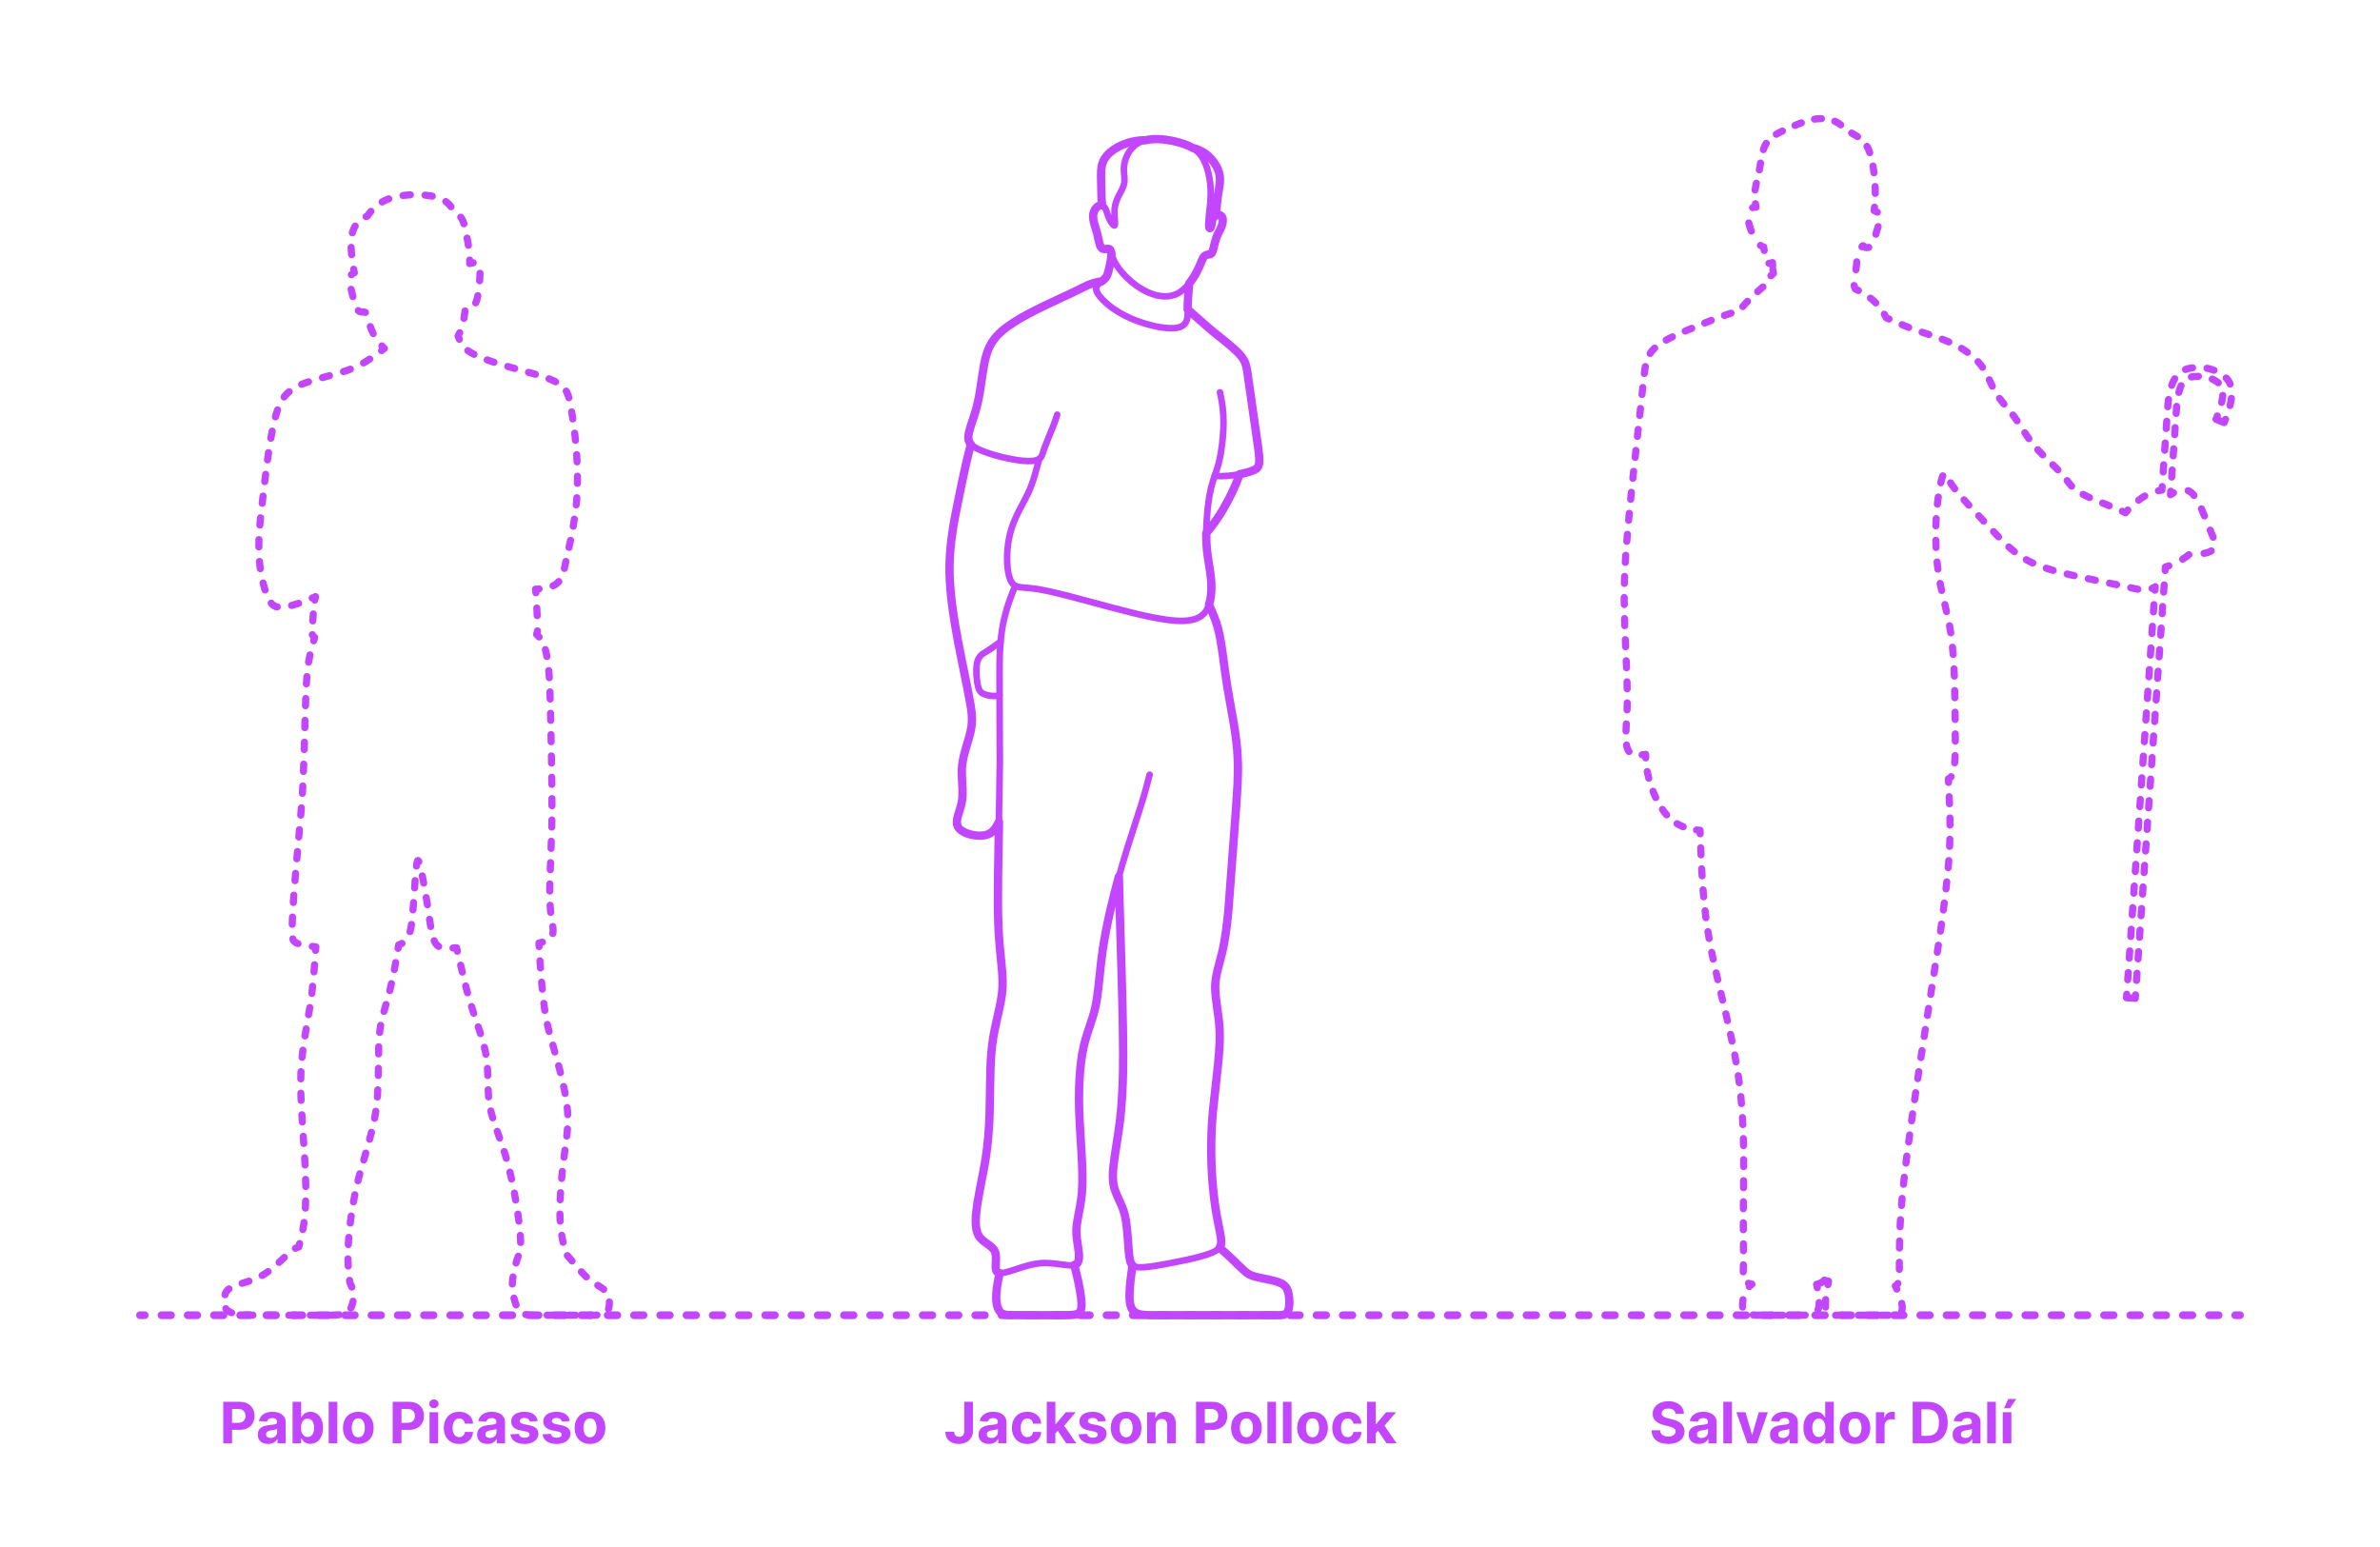 <?xml version="1.0" encoding="utf-8"?>
<!-- Generator: Adobe Illustrator 25.2.3, SVG Export Plug-In . SVG Version: 6.00 Build 0)  -->
<!DOCTYPE svg PUBLIC "-//W3C//DTD SVG 1.1//EN" "http://www.w3.org/Graphics/SVG/1.1/DTD/svg11.dtd">
<svg version="1.1" xmlns:x="http://ns.adobe.com/Extensibility/1.0/" xmlns:i="http://ns.adobe.com/AdobeIllustrator/10.0/" xmlns:graph="http://ns.adobe.com/Graphs/1.0/"
	 xmlns="http://www.w3.org/2000/svg" xmlns:xlink="http://www.w3.org/1999/xlink" x="0px" y="0px" width="1000px" height="650px"
	 viewBox="0 0 1000 650" enable-background="new 0 0 1000 650" xml:space="preserve">
<g id="FILL-BACKGROUND">
	<rect x="0" fill="#FFFFFF" width="1000" height="650"/>
</g>
<g id="N-TEXT">
	<g>
		<g>
			<path fill="#C346FF" d="M703.975,594.01c-0.068-0.688-0.361-1.222-0.878-1.603c-0.517-0.38-1.219-0.571-2.104-0.571
				c-0.604,0-1.111,0.084-1.526,0.251s-0.731,0.399-0.95,0.694c-0.219,0.296-0.328,0.631-0.328,1.006
				c-0.012,0.312,0.056,0.585,0.2,0.818c0.146,0.233,0.345,0.433,0.601,0.601c0.256,0.168,0.552,0.312,0.887,0.435
				c0.336,0.123,0.693,0.226,1.074,0.311l1.568,0.375c0.761,0.171,1.46,0.398,2.096,0.682c0.637,0.284,1.188,0.633,1.654,1.048
				c0.465,0.415,0.828,0.903,1.086,1.466c0.259,0.562,0.391,1.208,0.396,1.935c-0.006,1.068-0.277,1.993-0.814,2.774
				c-0.536,0.781-1.309,1.386-2.317,1.815c-1.009,0.429-2.224,0.644-3.644,0.644c-1.409,0-2.635-0.216-3.678-0.647
				c-1.043-0.432-1.855-1.073-2.438-1.922c-0.582-0.85-0.888-1.902-0.916-3.158h3.57c0.041,0.585,0.209,1.072,0.508,1.461
				s0.699,0.682,1.201,0.878c0.504,0.196,1.072,0.294,1.709,0.294c0.625,0,1.17-0.091,1.633-0.272
				c0.463-0.182,0.822-0.435,1.078-0.759s0.383-0.696,0.383-1.116c0-0.392-0.115-0.722-0.345-0.989
				c-0.23-0.267-0.565-0.494-1.006-0.682s-0.979-0.358-1.615-0.512l-1.9-0.477c-1.472-0.358-2.634-0.917-3.485-1.679
				c-0.853-0.761-1.275-1.787-1.271-3.077c-0.005-1.057,0.277-1.98,0.849-2.77c0.57-0.79,1.355-1.406,2.355-1.849
				c1-0.443,2.137-0.665,3.41-0.665c1.295,0,2.428,0.222,3.396,0.665c0.969,0.443,1.723,1.06,2.262,1.849
				c0.54,0.79,0.818,1.705,0.836,2.745H703.975z"/>
			<path fill="#C346FF" d="M713.886,606.692c-0.835,0-1.579-0.146-2.233-0.439c-0.652-0.292-1.168-0.727-1.547-1.304
				c-0.377-0.577-0.566-1.297-0.566-2.161c0-0.727,0.134-1.338,0.4-1.833c0.268-0.494,0.631-0.892,1.092-1.193
				c0.46-0.301,0.984-0.529,1.572-0.682s1.205-0.261,1.854-0.324c0.762-0.08,1.375-0.155,1.841-0.226
				c0.466-0.071,0.804-0.177,1.015-0.319c0.209-0.142,0.314-0.352,0.314-0.631v-0.051c0-0.54-0.168-0.958-0.507-1.253
				c-0.338-0.295-0.817-0.443-1.437-0.443c-0.652,0-1.173,0.144-1.559,0.431c-0.387,0.287-0.643,0.646-0.768,1.078L710,597.07
				c0.17-0.795,0.506-1.484,1.006-2.067c0.5-0.582,1.146-1.031,1.938-1.347c0.792-0.315,1.712-0.473,2.757-0.473
				c0.728,0,1.425,0.085,2.092,0.255c0.668,0.17,1.262,0.435,1.781,0.793c0.521,0.358,0.932,0.817,1.232,1.376
				s0.451,1.229,0.451,2.007v8.83h-3.443v-1.815h-0.102c-0.211,0.409-0.492,0.769-0.844,1.078c-0.353,0.31-0.775,0.551-1.27,0.725
				C715.104,606.605,714.533,606.692,713.886,606.692z M714.926,604.187c0.533,0,1.006-0.107,1.414-0.32
				c0.41-0.213,0.73-0.501,0.964-0.865c0.233-0.363,0.349-0.775,0.349-1.236v-1.389c-0.113,0.074-0.268,0.141-0.464,0.201
				c-0.196,0.06-0.417,0.113-0.661,0.162s-0.488,0.091-0.732,0.128s-0.466,0.07-0.664,0.098c-0.427,0.062-0.799,0.162-1.117,0.298
				c-0.318,0.136-0.565,0.319-0.741,0.549c-0.177,0.23-0.265,0.516-0.265,0.857c0,0.494,0.181,0.871,0.541,1.129
				C713.91,604.057,714.369,604.187,714.926,604.187z"/>
			<path fill="#C346FF" d="M727.71,588.99v17.455h-3.631V588.99H727.71z"/>
			<path fill="#C346FF" d="M742.812,593.354l-4.577,13.091h-4.09l-4.577-13.091h3.835l2.719,9.366h0.137l2.71-9.366H742.812z"/>
			<path fill="#C346FF" d="M748.036,606.692c-0.835,0-1.579-0.146-2.233-0.439c-0.652-0.292-1.168-0.727-1.547-1.304
				c-0.377-0.577-0.566-1.297-0.566-2.161c0-0.727,0.134-1.338,0.4-1.833c0.268-0.494,0.631-0.892,1.092-1.193
				c0.46-0.301,0.984-0.529,1.572-0.682s1.205-0.261,1.854-0.324c0.762-0.08,1.375-0.155,1.841-0.226
				c0.466-0.071,0.804-0.177,1.015-0.319c0.209-0.142,0.314-0.352,0.314-0.631v-0.051c0-0.54-0.168-0.958-0.507-1.253
				c-0.338-0.295-0.817-0.443-1.437-0.443c-0.652,0-1.173,0.144-1.559,0.431c-0.387,0.287-0.643,0.646-0.768,1.078l-3.357-0.273
				c0.17-0.795,0.506-1.484,1.006-2.067c0.5-0.582,1.146-1.031,1.938-1.347c0.792-0.315,1.712-0.473,2.757-0.473
				c0.728,0,1.425,0.085,2.092,0.255c0.668,0.17,1.262,0.435,1.781,0.793c0.521,0.358,0.932,0.817,1.232,1.376
				s0.451,1.229,0.451,2.007v8.83h-3.443v-1.815h-0.102c-0.211,0.409-0.492,0.769-0.844,1.078c-0.353,0.31-0.775,0.551-1.27,0.725
				C749.255,606.605,748.684,606.692,748.036,606.692z M749.076,604.187c0.533,0,1.006-0.107,1.414-0.32
				c0.41-0.213,0.73-0.501,0.964-0.865c0.233-0.363,0.349-0.775,0.349-1.236v-1.389c-0.113,0.074-0.268,0.141-0.464,0.201
				c-0.196,0.06-0.417,0.113-0.661,0.162s-0.488,0.091-0.732,0.128s-0.466,0.07-0.664,0.098c-0.427,0.062-0.799,0.162-1.117,0.298
				c-0.318,0.136-0.565,0.319-0.741,0.549c-0.177,0.23-0.265,0.516-0.265,0.857c0,0.494,0.181,0.871,0.541,1.129
				C748.061,604.057,748.52,604.187,749.076,604.187z"/>
			<path fill="#C346FF" d="M763.053,606.658c-0.994,0-1.893-0.257-2.697-0.771s-1.44-1.273-1.909-2.276
				c-0.469-1.002-0.703-2.234-0.703-3.694c0-1.5,0.241-2.749,0.725-3.746c0.483-0.998,1.126-1.745,1.931-2.242
				c0.804-0.497,1.686-0.746,2.646-0.746c0.732,0,1.345,0.124,1.836,0.371c0.492,0.247,0.89,0.554,1.193,0.92
				c0.305,0.367,0.535,0.726,0.695,1.078h0.11v-6.562h3.622v17.455h-3.58v-2.097h-0.152c-0.171,0.364-0.411,0.723-0.721,1.078
				c-0.311,0.355-0.711,0.649-1.201,0.882C764.355,606.542,763.758,606.658,763.053,606.658z M764.203,603.769
				c0.586,0,1.082-0.16,1.488-0.481c0.406-0.321,0.719-0.771,0.938-1.351c0.219-0.58,0.328-1.259,0.328-2.037
				s-0.108-1.455-0.324-2.028c-0.217-0.574-0.529-1.017-0.938-1.33c-0.409-0.312-0.906-0.469-1.492-0.469
				c-0.596,0-1.1,0.162-1.508,0.486c-0.409,0.324-0.719,0.772-0.93,1.347c-0.21,0.574-0.314,1.238-0.314,1.994
				c0,0.761,0.105,1.433,0.319,2.016c0.213,0.583,0.522,1.037,0.929,1.364S763.607,603.769,764.203,603.769z"/>
			<path fill="#C346FF" d="M779.391,606.701c-1.324,0-2.467-0.283-3.43-0.848s-1.707-1.355-2.229-2.369
				c-0.523-1.015-0.785-2.192-0.785-3.533c0-1.353,0.262-2.536,0.785-3.55c0.521-1.014,1.266-1.804,2.229-2.37
				c0.963-0.565,2.105-0.848,3.43-0.848s2.468,0.283,3.431,0.848c0.964,0.565,1.706,1.355,2.229,2.37
				c0.521,1.014,0.783,2.197,0.783,3.55c0,1.341-0.262,2.518-0.783,3.533c-0.523,1.014-1.266,1.804-2.229,2.369
				C781.858,606.418,780.715,606.701,779.391,606.701z M779.408,603.888c0.602,0,1.105-0.172,1.508-0.516
				c0.404-0.344,0.709-0.814,0.916-1.411c0.208-0.597,0.312-1.275,0.312-2.037c0-0.761-0.104-1.44-0.312-2.037
				c-0.207-0.597-0.512-1.068-0.916-1.415c-0.402-0.346-0.906-0.52-1.508-0.52c-0.608,0-1.118,0.174-1.529,0.52
				c-0.412,0.347-0.723,0.818-0.93,1.415c-0.207,0.596-0.311,1.275-0.311,2.037c0,0.762,0.104,1.44,0.311,2.037
				s0.518,1.067,0.93,1.411C778.29,603.716,778.8,603.888,779.408,603.888z"/>
			<path fill="#C346FF" d="M788.203,606.445v-13.091h3.52v2.284h0.137c0.238-0.812,0.639-1.428,1.201-1.845
				c0.562-0.418,1.211-0.626,1.943-0.626c0.182,0,0.379,0.011,0.588,0.034c0.211,0.022,0.396,0.054,0.555,0.094v3.221
				c-0.17-0.051-0.406-0.096-0.707-0.136c-0.302-0.04-0.577-0.06-0.827-0.06c-0.534,0-1.01,0.115-1.428,0.345
				c-0.417,0.23-0.747,0.55-0.988,0.959c-0.241,0.409-0.362,0.88-0.362,1.415v7.406H788.203z"/>
			<path fill="#C346FF" d="M809.834,606.445h-6.188V588.99h6.238c1.756,0,3.267,0.348,4.533,1.044
				c1.268,0.696,2.244,1.695,2.928,2.996c0.686,1.301,1.027,2.858,1.027,4.67c0,1.818-0.342,3.38-1.027,4.688
				c-0.684,1.307-1.664,2.31-2.939,3.008S811.605,606.445,809.834,606.445z M807.336,603.283h2.344c1.092,0,2.01-0.194,2.758-0.583
				c0.746-0.389,1.309-0.994,1.688-1.815c0.377-0.821,0.566-1.882,0.566-3.183c0-1.29-0.189-2.344-0.566-3.162
				c-0.379-0.818-0.939-1.42-1.684-1.807c-0.744-0.387-1.662-0.58-2.753-0.58h-2.353V603.283z"/>
			<path fill="#C346FF" d="M824.766,606.692c-0.836,0-1.58-0.146-2.233-0.439s-1.169-0.727-1.547-1.304s-0.566-1.297-0.566-2.161
				c0-0.727,0.134-1.338,0.4-1.833c0.267-0.494,0.631-0.892,1.091-1.193c0.461-0.301,0.984-0.529,1.572-0.682
				s1.206-0.261,1.854-0.324c0.762-0.08,1.375-0.155,1.842-0.226c0.465-0.071,0.803-0.177,1.014-0.319
				c0.21-0.142,0.315-0.352,0.315-0.631v-0.051c0-0.54-0.169-0.958-0.507-1.253s-0.817-0.443-1.437-0.443
				c-0.653,0-1.173,0.144-1.56,0.431c-0.387,0.287-0.643,0.646-0.768,1.078l-3.357-0.273c0.17-0.795,0.506-1.484,1.006-2.067
				c0.5-0.582,1.146-1.031,1.939-1.347c0.792-0.315,1.711-0.473,2.756-0.473c0.729,0,1.426,0.085,2.093,0.255
				s1.262,0.435,1.781,0.793c0.521,0.358,0.931,0.817,1.231,1.376s0.452,1.229,0.452,2.007v8.83h-3.443v-1.815h-0.103
				c-0.21,0.409-0.491,0.769-0.844,1.078c-0.352,0.31-0.775,0.551-1.27,0.725S825.413,606.692,824.766,606.692z M825.805,604.187
				c0.534,0,1.006-0.107,1.415-0.32s0.729-0.501,0.964-0.865c0.232-0.363,0.349-0.775,0.349-1.236v-1.389
				c-0.114,0.074-0.269,0.141-0.464,0.201c-0.196,0.06-0.417,0.113-0.661,0.162s-0.489,0.091-0.733,0.128s-0.465,0.07-0.664,0.098
				c-0.426,0.062-0.799,0.162-1.117,0.298c-0.318,0.136-0.564,0.319-0.74,0.549c-0.177,0.23-0.265,0.516-0.265,0.857
				c0,0.494,0.181,0.871,0.541,1.129C824.789,604.057,825.248,604.187,825.805,604.187z"/>
			<path fill="#C346FF" d="M838.589,588.99v17.455h-3.631V588.99H838.589z"/>
			<path fill="#C346FF" d="M841.486,606.445v-13.091h3.631v13.091H841.486z M842.006,591.667l1.807-3.878h3.358l-2.599,3.878
				H842.006z"/>
		</g>
	</g>
	<g>
		<g>
			<path fill="#C346FF" d="M405.158,588.99h3.647v12.17c0,1.125-0.251,2.103-0.755,2.932c-0.502,0.83-1.199,1.469-2.092,1.917
				s-1.929,0.673-3.111,0.673c-1.051,0-2.004-0.187-2.859-0.559c-0.854-0.372-1.532-0.94-2.031-1.704
				c-0.501-0.764-0.748-1.726-0.742-2.885h3.674c0.011,0.46,0.105,0.854,0.285,1.181c0.179,0.327,0.426,0.577,0.741,0.75
				s0.688,0.26,1.12,0.26c0.455,0,0.84-0.098,1.156-0.294c0.314-0.196,0.555-0.484,0.719-0.865c0.166-0.38,0.248-0.849,0.248-1.406
				V588.99z"/>
			<path fill="#C346FF" d="M415.513,606.692c-0.835,0-1.579-0.146-2.233-0.439c-0.652-0.292-1.168-0.727-1.547-1.304
				c-0.377-0.577-0.566-1.297-0.566-2.161c0-0.727,0.134-1.338,0.4-1.833c0.268-0.494,0.631-0.892,1.092-1.193
				c0.46-0.301,0.984-0.529,1.572-0.682s1.205-0.261,1.854-0.324c0.762-0.08,1.375-0.155,1.841-0.226
				c0.466-0.071,0.804-0.177,1.015-0.319c0.209-0.142,0.314-0.352,0.314-0.631v-0.051c0-0.54-0.168-0.958-0.507-1.253
				c-0.338-0.295-0.817-0.443-1.437-0.443c-0.652,0-1.173,0.144-1.559,0.431c-0.387,0.287-0.643,0.646-0.768,1.078l-3.357-0.273
				c0.17-0.795,0.506-1.484,1.006-2.067c0.5-0.582,1.146-1.031,1.938-1.347c0.792-0.315,1.712-0.473,2.757-0.473
				c0.728,0,1.425,0.085,2.092,0.255c0.668,0.17,1.262,0.435,1.781,0.793c0.521,0.358,0.932,0.817,1.232,1.376
				s0.451,1.229,0.451,2.007v8.83h-3.443v-1.815h-0.102c-0.211,0.409-0.492,0.769-0.844,1.078c-0.353,0.31-0.775,0.551-1.27,0.725
				C416.731,606.605,416.16,606.692,415.513,606.692z M416.553,604.187c0.533,0,1.006-0.107,1.414-0.32
				c0.41-0.213,0.73-0.501,0.964-0.865c0.233-0.363,0.349-0.775,0.349-1.236v-1.389c-0.113,0.074-0.268,0.141-0.464,0.201
				c-0.196,0.06-0.417,0.113-0.661,0.162s-0.488,0.091-0.732,0.128s-0.466,0.07-0.664,0.098c-0.427,0.062-0.799,0.162-1.117,0.298
				c-0.318,0.136-0.565,0.319-0.741,0.549c-0.177,0.23-0.265,0.516-0.265,0.857c0,0.494,0.181,0.871,0.541,1.129
				C415.537,604.057,415.996,604.187,416.553,604.187z"/>
			<path fill="#C346FF" d="M431.621,606.701c-1.342,0-2.494-0.286-3.457-0.857c-0.963-0.571-1.701-1.365-2.215-2.382
				c-0.516-1.017-0.771-2.188-0.771-3.511c0-1.341,0.26-2.519,0.779-3.533s1.26-1.807,2.221-2.378
				c0.959-0.571,2.102-0.856,3.426-0.856c1.143,0,2.143,0.208,3,0.622s1.537,0.997,2.037,1.747s0.775,1.631,0.826,2.642h-3.426
				c-0.097-0.653-0.352-1.18-0.763-1.581c-0.412-0.4-0.95-0.601-1.615-0.601c-0.562,0-1.053,0.152-1.47,0.456
				c-0.418,0.304-0.743,0.746-0.977,1.326c-0.232,0.58-0.35,1.281-0.35,2.105c0,0.835,0.115,1.545,0.346,2.131
				c0.23,0.585,0.555,1.031,0.976,1.338s0.912,0.46,1.475,0.46c0.415,0,0.788-0.085,1.12-0.255c0.333-0.17,0.608-0.419,0.827-0.746
				s0.362-0.72,0.431-1.181h3.426c-0.057,1-0.328,1.879-0.813,2.638c-0.485,0.759-1.155,1.351-2.007,1.777
				C433.794,606.487,432.785,606.701,431.621,606.701z"/>
			<path fill="#C346FF" d="M439.803,606.445V588.99h3.631v17.455H439.803z M443.092,602.678l0.009-4.355h0.528l4.193-4.969h4.168
				l-5.634,6.58h-0.86L443.092,602.678z M447.984,606.445l-3.853-5.702l2.421-2.565l5.684,8.267H447.984z"/>
			<path fill="#C346FF" d="M464.654,597.087l-3.324,0.205c-0.057-0.284-0.179-0.542-0.366-0.771s-0.433-0.415-0.737-0.554
				c-0.304-0.139-0.666-0.209-1.086-0.209c-0.562,0-1.037,0.118-1.424,0.354c-0.387,0.236-0.58,0.55-0.58,0.942
				c0,0.312,0.125,0.577,0.375,0.792c0.25,0.216,0.68,0.39,1.287,0.52l2.369,0.478c1.273,0.261,2.223,0.682,2.848,1.261
				s0.938,1.341,0.938,2.284c0,0.858-0.252,1.611-0.755,2.258c-0.503,0.648-1.19,1.152-2.062,1.513s-1.876,0.542-3.013,0.542
				c-1.732,0-3.112-0.362-4.138-1.087c-1.026-0.724-1.626-1.711-1.803-2.961l3.571-0.188c0.107,0.528,0.369,0.93,0.784,1.206
				c0.415,0.275,0.946,0.413,1.594,0.413c0.636,0,1.149-0.124,1.538-0.371s0.587-0.567,0.592-0.959
				c-0.005-0.33-0.145-0.601-0.417-0.814c-0.272-0.213-0.693-0.376-1.261-0.49l-2.268-0.452c-1.278-0.256-2.229-0.699-2.852-1.33
				c-0.621-0.631-0.933-1.435-0.933-2.412c0-0.841,0.229-1.565,0.687-2.173c0.457-0.608,1.102-1.077,1.934-1.406
				c0.833-0.33,1.809-0.494,2.928-0.494c1.654,0,2.957,0.349,3.908,1.048C463.939,594.931,464.495,595.882,464.654,597.087z"/>
			<path fill="#C346FF" d="M473.16,606.701c-1.324,0-2.467-0.283-3.431-0.848c-0.963-0.565-1.706-1.355-2.229-2.369
				c-0.522-1.015-0.784-2.192-0.784-3.533c0-1.353,0.262-2.536,0.784-3.55s1.266-1.804,2.229-2.37
				c0.964-0.565,2.106-0.848,3.431-0.848s2.467,0.283,3.43,0.848c0.964,0.565,1.707,1.355,2.229,2.37s0.784,2.197,0.784,3.55
				c0,1.341-0.262,2.518-0.784,3.533c-0.522,1.014-1.266,1.804-2.229,2.369C475.627,606.418,474.484,606.701,473.16,606.701z
				 M473.178,603.888c0.602,0,1.104-0.172,1.508-0.516s0.709-0.814,0.916-1.411s0.312-1.275,0.312-2.037
				c0-0.761-0.104-1.44-0.312-2.037c-0.207-0.597-0.513-1.068-0.916-1.415c-0.403-0.346-0.906-0.52-1.508-0.52
				c-0.609,0-1.119,0.174-1.53,0.52c-0.412,0.347-0.722,0.818-0.929,1.415c-0.208,0.596-0.312,1.275-0.312,2.037
				c0,0.762,0.104,1.44,0.312,2.037c0.207,0.597,0.517,1.067,0.929,1.411C472.059,603.716,472.568,603.888,473.178,603.888z"/>
			<path fill="#C346FF" d="M485.604,598.876v7.568h-3.631v-13.091h3.46v2.31h0.153c0.289-0.761,0.775-1.365,1.457-1.811
				c0.682-0.446,1.509-0.669,2.48-0.669c0.909,0,1.701,0.199,2.378,0.597c0.676,0.397,1.202,0.964,1.577,1.7
				s0.562,1.612,0.562,2.629v8.335h-3.631v-7.688c0.006-0.801-0.199-1.428-0.613-1.879c-0.416-0.452-0.986-0.677-1.714-0.677
				c-0.489,0-0.919,0.105-1.291,0.315c-0.372,0.21-0.662,0.516-0.87,0.917C485.715,597.833,485.608,598.314,485.604,598.876z"/>
			<path fill="#C346FF" d="M502.529,606.445V588.99h6.886c1.323,0,2.452,0.251,3.384,0.754s1.643,1.199,2.135,2.088
				c0.491,0.889,0.737,1.914,0.737,3.073c0,1.159-0.25,2.182-0.75,3.068s-1.224,1.577-2.169,2.071
				c-0.946,0.494-2.09,0.741-3.431,0.741h-4.39v-2.958h3.793c0.711,0,1.297-0.124,1.76-0.371s0.811-0.591,1.04-1.031
				c0.229-0.44,0.345-0.947,0.345-1.521c0-0.58-0.115-1.087-0.345-1.521s-0.578-0.772-1.044-1.014s-1.057-0.362-1.773-0.362h-2.488
				v14.438H502.529z"/>
			<path fill="#C346FF" d="M523.699,606.701c-1.324,0-2.467-0.283-3.431-0.848c-0.963-0.565-1.706-1.355-2.229-2.369
				c-0.522-1.015-0.784-2.192-0.784-3.533c0-1.353,0.262-2.536,0.784-3.55s1.266-1.804,2.229-2.37
				c0.964-0.565,2.106-0.848,3.431-0.848s2.467,0.283,3.43,0.848c0.964,0.565,1.707,1.355,2.229,2.37s0.784,2.197,0.784,3.55
				c0,1.341-0.262,2.518-0.784,3.533c-0.522,1.014-1.266,1.804-2.229,2.369C526.166,606.418,525.023,606.701,523.699,606.701z
				 M523.717,603.888c0.602,0,1.104-0.172,1.508-0.516s0.709-0.814,0.916-1.411s0.312-1.275,0.312-2.037
				c0-0.761-0.104-1.44-0.312-2.037c-0.207-0.597-0.513-1.068-0.916-1.415c-0.403-0.346-0.906-0.52-1.508-0.52
				c-0.609,0-1.119,0.174-1.53,0.52c-0.412,0.347-0.722,0.818-0.929,1.415c-0.208,0.596-0.312,1.275-0.312,2.037
				c0,0.762,0.104,1.44,0.312,2.037c0.207,0.597,0.517,1.067,0.929,1.411C522.598,603.716,523.107,603.888,523.717,603.888z"/>
			<path fill="#C346FF" d="M536.143,588.99v17.455h-3.631V588.99H536.143z"/>
			<path fill="#C346FF" d="M542.67,588.99v17.455h-3.631V588.99H542.67z"/>
			<path fill="#C346FF" d="M551.482,606.701c-1.324,0-2.467-0.283-3.43-0.848s-1.707-1.355-2.229-2.369
				c-0.523-1.015-0.785-2.192-0.785-3.533c0-1.353,0.262-2.536,0.785-3.55c0.521-1.014,1.266-1.804,2.229-2.37
				c0.963-0.565,2.105-0.848,3.43-0.848s2.468,0.283,3.431,0.848c0.964,0.565,1.706,1.355,2.229,2.37
				c0.521,1.014,0.783,2.197,0.783,3.55c0,1.341-0.262,2.518-0.783,3.533c-0.523,1.014-1.266,1.804-2.229,2.369
				C553.95,606.418,552.807,606.701,551.482,606.701z M551.5,603.888c0.602,0,1.105-0.172,1.508-0.516
				c0.404-0.344,0.709-0.814,0.916-1.411c0.208-0.597,0.312-1.275,0.312-2.037c0-0.761-0.104-1.44-0.312-2.037
				c-0.207-0.597-0.512-1.068-0.916-1.415c-0.402-0.346-0.906-0.52-1.508-0.52c-0.608,0-1.118,0.174-1.529,0.52
				c-0.412,0.347-0.723,0.818-0.93,1.415c-0.207,0.596-0.311,1.275-0.311,2.037c0,0.762,0.104,1.44,0.311,2.037
				s0.518,1.067,0.93,1.411C550.382,603.716,550.892,603.888,551.5,603.888z"/>
			<path fill="#C346FF" d="M566.21,606.701c-1.341,0-2.493-0.286-3.456-0.857c-0.963-0.571-1.701-1.365-2.216-2.382
				s-0.771-2.188-0.771-3.511c0-1.341,0.26-2.519,0.78-3.533c0.52-1.014,1.26-1.807,2.22-2.378c0.96-0.571,2.103-0.856,3.427-0.856
				c1.142,0,2.142,0.208,3,0.622c0.857,0.415,1.536,0.997,2.036,1.747s0.776,1.631,0.827,2.642h-3.426
				c-0.098-0.653-0.352-1.18-0.764-1.581c-0.412-0.4-0.95-0.601-1.615-0.601c-0.562,0-1.053,0.152-1.47,0.456
				c-0.417,0.304-0.743,0.746-0.976,1.326c-0.233,0.58-0.35,1.281-0.35,2.105c0,0.835,0.115,1.545,0.346,2.131
				c0.229,0.585,0.555,1.031,0.975,1.338c0.421,0.307,0.912,0.46,1.475,0.46c0.415,0,0.789-0.085,1.121-0.255
				s0.607-0.419,0.826-0.746s0.363-0.72,0.432-1.181h3.426c-0.057,1-0.328,1.879-0.814,2.638c-0.485,0.759-1.154,1.351-2.007,1.777
				C568.383,606.487,567.375,606.701,566.21,606.701z"/>
			<path fill="#C346FF" d="M574.391,606.445V588.99h3.631v17.455H574.391z M577.682,602.678l0.008-4.355h0.528l4.193-4.969h4.167
				l-5.633,6.58h-0.861L577.682,602.678z M582.573,606.445l-3.853-5.702l2.42-2.565l5.686,8.267H582.573z"/>
		</g>
	</g>
	<g>
		<g>
			<path fill="#C346FF" d="M93.806,606.445V588.99h6.886c1.324,0,2.452,0.251,3.385,0.754c0.932,0.503,1.643,1.199,2.135,2.088
				c0.49,0.889,0.736,1.914,0.736,3.073c0,1.159-0.25,2.182-0.75,3.068s-1.223,1.577-2.168,2.071
				c-0.947,0.494-2.09,0.741-3.432,0.741h-4.389v-2.958h3.793c0.71,0,1.297-0.124,1.76-0.371s0.81-0.591,1.039-1.031
				c0.23-0.44,0.346-0.947,0.346-1.521c0-0.58-0.115-1.087-0.346-1.521c-0.229-0.435-0.578-0.772-1.043-1.014
				c-0.467-0.242-1.057-0.362-1.773-0.362h-2.488v14.438H93.806z"/>
			<path fill="#C346FF" d="M112.666,606.692c-0.835,0-1.58-0.146-2.232-0.439c-0.654-0.292-1.17-0.727-1.547-1.304
				c-0.379-0.577-0.566-1.297-0.566-2.161c0-0.727,0.133-1.338,0.4-1.833c0.267-0.494,0.631-0.892,1.09-1.193
				c0.461-0.301,0.984-0.529,1.572-0.682c0.589-0.153,1.207-0.261,1.854-0.324c0.761-0.08,1.375-0.155,1.841-0.226
				c0.466-0.071,0.804-0.177,1.014-0.319c0.211-0.142,0.316-0.352,0.316-0.631v-0.051c0-0.54-0.17-0.958-0.508-1.253
				s-0.816-0.443-1.436-0.443c-0.654,0-1.174,0.144-1.561,0.431c-0.386,0.287-0.642,0.646-0.767,1.078l-3.358-0.273
				c0.171-0.795,0.506-1.484,1.006-2.067c0.5-0.582,1.146-1.031,1.939-1.347c0.793-0.315,1.711-0.473,2.757-0.473
				c0.728,0,1.425,0.085,2.093,0.255c0.667,0.17,1.262,0.435,1.781,0.793s0.93,0.817,1.23,1.376c0.302,0.56,0.453,1.229,0.453,2.007
				v8.83h-3.443v-1.815h-0.104c-0.209,0.409-0.49,0.769-0.844,1.078c-0.352,0.31-0.775,0.551-1.27,0.725
				S113.314,606.692,112.666,606.692z M113.706,604.187c0.534,0,1.005-0.107,1.415-0.32c0.408-0.213,0.729-0.501,0.963-0.865
				c0.232-0.363,0.35-0.775,0.35-1.236v-1.389c-0.114,0.074-0.27,0.141-0.465,0.201c-0.195,0.06-0.416,0.113-0.66,0.162
				s-0.489,0.091-0.733,0.128s-0.466,0.07-0.665,0.098c-0.426,0.062-0.798,0.162-1.116,0.298c-0.318,0.136-0.565,0.319-0.741,0.549
				c-0.176,0.23-0.264,0.516-0.264,0.857c0,0.494,0.18,0.871,0.541,1.129C112.69,604.057,113.148,604.187,113.706,604.187z"/>
			<path fill="#C346FF" d="M122.928,606.445V588.99h3.631v6.562h0.109c0.16-0.352,0.391-0.711,0.695-1.078
				c0.304-0.366,0.701-0.673,1.193-0.92c0.491-0.247,1.104-0.371,1.836-0.371c0.955,0,1.836,0.249,2.643,0.746
				s1.451,1.244,1.935,2.242c0.483,0.997,0.725,2.246,0.725,3.746c0,1.46-0.234,2.692-0.703,3.694
				c-0.469,1.003-1.105,1.762-1.909,2.276c-0.805,0.514-1.703,0.771-2.697,0.771c-0.705,0-1.303-0.116-1.795-0.349
				c-0.49-0.233-0.893-0.527-1.205-0.882c-0.312-0.355-0.551-0.714-0.717-1.078h-0.161v2.097H122.928z M126.48,599.899
				c0,0.778,0.108,1.458,0.324,2.037c0.217,0.579,0.529,1.03,0.938,1.351c0.41,0.321,0.906,0.481,1.492,0.481
				c0.59,0,1.09-0.163,1.5-0.49c0.408-0.327,0.72-0.781,0.934-1.364c0.213-0.583,0.318-1.254,0.318-2.016
				c0-0.756-0.104-1.42-0.314-1.994c-0.211-0.574-0.52-1.023-0.93-1.347c-0.408-0.324-0.912-0.486-1.508-0.486
				c-0.592,0-1.09,0.156-1.496,0.469s-0.717,0.756-0.934,1.33C126.589,598.445,126.48,599.121,126.48,599.899z"/>
			<path fill="#C346FF" d="M141.736,588.99v17.455h-3.631V588.99H141.736z"/>
			<path fill="#C346FF" d="M150.549,606.701c-1.324,0-2.467-0.283-3.43-0.848s-1.707-1.355-2.229-2.369
				c-0.523-1.015-0.785-2.192-0.785-3.533c0-1.353,0.262-2.536,0.785-3.55c0.521-1.014,1.266-1.804,2.229-2.37
				c0.963-0.565,2.105-0.848,3.43-0.848s2.468,0.283,3.431,0.848c0.964,0.565,1.706,1.355,2.229,2.37
				c0.521,1.014,0.783,2.197,0.783,3.55c0,1.341-0.262,2.518-0.783,3.533c-0.523,1.014-1.266,1.804-2.229,2.369
				C153.017,606.418,151.873,606.701,150.549,606.701z M150.566,603.888c0.602,0,1.105-0.172,1.508-0.516
				c0.404-0.344,0.709-0.814,0.916-1.411c0.208-0.597,0.312-1.275,0.312-2.037c0-0.761-0.104-1.44-0.312-2.037
				c-0.207-0.597-0.512-1.068-0.916-1.415c-0.402-0.346-0.906-0.52-1.508-0.52c-0.608,0-1.118,0.174-1.529,0.52
				c-0.412,0.347-0.723,0.818-0.93,1.415c-0.207,0.596-0.311,1.275-0.311,2.037c0,0.762,0.104,1.44,0.311,2.037
				s0.518,1.067,0.93,1.411C149.448,603.716,149.958,603.888,150.566,603.888z"/>
			<path fill="#C346FF" d="M164.994,606.445V588.99h6.887c1.324,0,2.451,0.251,3.384,0.754c0.932,0.503,1.644,1.199,2.135,2.088
				s0.737,1.914,0.737,3.073c0,1.159-0.25,2.182-0.75,3.068s-1.223,1.577-2.169,2.071c-0.946,0.494-2.09,0.741-3.431,0.741h-4.389
				v-2.958h3.792c0.71,0,1.297-0.124,1.761-0.371c0.463-0.247,0.809-0.591,1.039-1.031c0.23-0.44,0.346-0.947,0.346-1.521
				c0-0.58-0.115-1.087-0.346-1.521s-0.578-0.772-1.044-1.014s-1.057-0.362-1.772-0.362h-2.488v14.438H164.994z"/>
			<path fill="#C346FF" d="M182.305,591.667c-0.541,0-1.004-0.179-1.39-0.537c-0.387-0.358-0.579-0.79-0.579-1.295
				c0-0.505,0.192-0.939,0.579-1.3c0.386-0.361,0.847-0.541,1.381-0.541c0.546,0,1.01,0.179,1.394,0.537
				c0.383,0.358,0.575,0.79,0.575,1.295c0,0.505-0.192,0.939-0.575,1.299C183.306,591.486,182.844,591.667,182.305,591.667z
				 M180.472,606.445v-13.091h3.631v13.091H180.472z"/>
			<path fill="#C346FF" d="M192.915,606.701c-1.341,0-2.493-0.286-3.456-0.857c-0.963-0.571-1.701-1.365-2.216-2.382
				s-0.771-2.188-0.771-3.511c0-1.341,0.26-2.519,0.78-3.533c0.52-1.014,1.26-1.807,2.22-2.378c0.96-0.571,2.103-0.856,3.427-0.856
				c1.142,0,2.142,0.208,3,0.622c0.857,0.415,1.536,0.997,2.036,1.747s0.776,1.631,0.827,2.642h-3.426
				c-0.098-0.653-0.352-1.18-0.764-1.581c-0.412-0.4-0.95-0.601-1.615-0.601c-0.562,0-1.053,0.152-1.47,0.456
				c-0.417,0.304-0.743,0.746-0.976,1.326c-0.233,0.58-0.35,1.281-0.35,2.105c0,0.835,0.115,1.545,0.346,2.131
				c0.229,0.585,0.555,1.031,0.975,1.338c0.421,0.307,0.912,0.46,1.475,0.46c0.415,0,0.789-0.085,1.121-0.255
				s0.607-0.419,0.826-0.746s0.363-0.72,0.432-1.181h3.426c-0.057,1-0.328,1.879-0.814,2.638c-0.485,0.759-1.154,1.351-2.007,1.777
				C195.088,606.487,194.08,606.701,192.915,606.701z"/>
			<path fill="#C346FF" d="M204.829,606.692c-0.835,0-1.579-0.146-2.233-0.439c-0.652-0.292-1.168-0.727-1.547-1.304
				c-0.377-0.577-0.566-1.297-0.566-2.161c0-0.727,0.134-1.338,0.4-1.833c0.268-0.494,0.631-0.892,1.092-1.193
				c0.46-0.301,0.984-0.529,1.572-0.682s1.205-0.261,1.854-0.324c0.762-0.08,1.375-0.155,1.841-0.226
				c0.466-0.071,0.804-0.177,1.015-0.319c0.209-0.142,0.314-0.352,0.314-0.631v-0.051c0-0.54-0.168-0.958-0.507-1.253
				c-0.338-0.295-0.817-0.443-1.437-0.443c-0.652,0-1.173,0.144-1.559,0.431c-0.387,0.287-0.643,0.646-0.768,1.078l-3.357-0.273
				c0.17-0.795,0.506-1.484,1.006-2.067c0.5-0.582,1.146-1.031,1.938-1.347c0.792-0.315,1.712-0.473,2.757-0.473
				c0.728,0,1.425,0.085,2.092,0.255c0.668,0.17,1.262,0.435,1.781,0.793c0.521,0.358,0.932,0.817,1.232,1.376
				s0.451,1.229,0.451,2.007v8.83h-3.443v-1.815h-0.102c-0.211,0.409-0.492,0.769-0.844,1.078c-0.353,0.31-0.775,0.551-1.27,0.725
				C206.048,606.605,205.477,606.692,204.829,606.692z M205.869,604.187c0.533,0,1.006-0.107,1.414-0.32
				c0.41-0.213,0.73-0.501,0.964-0.865c0.233-0.363,0.349-0.775,0.349-1.236v-1.389c-0.113,0.074-0.268,0.141-0.464,0.201
				c-0.196,0.06-0.417,0.113-0.661,0.162s-0.488,0.091-0.732,0.128s-0.466,0.07-0.664,0.098c-0.427,0.062-0.799,0.162-1.117,0.298
				c-0.318,0.136-0.565,0.319-0.741,0.549c-0.177,0.23-0.265,0.516-0.265,0.857c0,0.494,0.181,0.871,0.541,1.129
				C204.854,604.057,205.312,604.187,205.869,604.187z"/>
			<path fill="#C346FF" d="M225.914,597.087l-3.323,0.205c-0.058-0.284-0.179-0.542-0.366-0.771s-0.434-0.415-0.737-0.554
				s-0.667-0.209-1.087-0.209c-0.562,0-1.037,0.118-1.424,0.354c-0.386,0.236-0.579,0.55-0.579,0.942
				c0,0.312,0.125,0.577,0.375,0.792c0.25,0.216,0.679,0.39,1.287,0.52l2.369,0.478c1.272,0.261,2.222,0.682,2.847,1.261
				s0.938,1.341,0.938,2.284c0,0.858-0.252,1.611-0.754,2.258c-0.503,0.648-1.191,1.152-2.062,1.513
				c-0.873,0.361-1.877,0.542-3.014,0.542c-1.732,0-3.111-0.362-4.137-1.087c-1.026-0.724-1.627-1.711-1.803-2.961l3.57-0.188
				c0.108,0.528,0.369,0.93,0.785,1.206c0.414,0.275,0.945,0.413,1.594,0.413c0.636,0,1.148-0.124,1.537-0.371
				c0.39-0.247,0.588-0.567,0.593-0.959c-0.005-0.33-0.145-0.601-0.417-0.814c-0.273-0.213-0.693-0.376-1.262-0.49l-2.268-0.452
				c-1.277-0.256-2.229-0.699-2.851-1.33c-0.622-0.631-0.933-1.435-0.933-2.412c0-0.841,0.229-1.565,0.686-2.173
				s1.102-1.077,1.935-1.406s1.808-0.494,2.928-0.494c1.653,0,2.956,0.349,3.907,1.048
				C225.2,594.931,225.756,595.882,225.914,597.087z"/>
			<path fill="#C346FF" d="M239.397,597.087l-3.323,0.205c-0.058-0.284-0.18-0.542-0.367-0.771s-0.434-0.415-0.736-0.554
				c-0.305-0.139-0.667-0.209-1.088-0.209c-0.562,0-1.037,0.118-1.423,0.354c-0.386,0.236-0.579,0.55-0.579,0.942
				c0,0.312,0.125,0.577,0.375,0.792c0.25,0.216,0.679,0.39,1.287,0.52l2.369,0.478c1.272,0.261,2.221,0.682,2.846,1.261
				s0.938,1.341,0.938,2.284c0,0.858-0.251,1.611-0.754,2.258c-0.502,0.648-1.19,1.152-2.062,1.513s-1.877,0.542-3.013,0.542
				c-1.733,0-3.112-0.362-4.138-1.087c-1.025-0.724-1.627-1.711-1.803-2.961l3.571-0.188c0.108,0.528,0.369,0.93,0.784,1.206
				c0.414,0.275,0.945,0.413,1.594,0.413c0.637,0,1.148-0.124,1.538-0.371s0.587-0.567,0.593-0.959
				c-0.006-0.33-0.145-0.601-0.418-0.814c-0.273-0.213-0.693-0.376-1.262-0.49l-2.267-0.452c-1.278-0.256-2.229-0.699-2.851-1.33
				c-0.623-0.631-0.934-1.435-0.934-2.412c0-0.841,0.229-1.565,0.686-2.173c0.458-0.608,1.103-1.077,1.936-1.406
				c0.832-0.33,1.808-0.494,2.928-0.494c1.652,0,2.955,0.349,3.907,1.048C238.684,594.931,239.238,595.882,239.397,597.087z"/>
			<path fill="#C346FF" d="M247.902,606.701c-1.324,0-2.467-0.283-3.43-0.848s-1.707-1.355-2.229-2.369
				c-0.523-1.015-0.785-2.192-0.785-3.533c0-1.353,0.262-2.536,0.785-3.55c0.521-1.014,1.266-1.804,2.229-2.37
				c0.963-0.565,2.105-0.848,3.43-0.848s2.468,0.283,3.431,0.848c0.964,0.565,1.706,1.355,2.229,2.37
				c0.521,1.014,0.783,2.197,0.783,3.55c0,1.341-0.262,2.518-0.783,3.533c-0.523,1.014-1.266,1.804-2.229,2.369
				C250.37,606.418,249.227,606.701,247.902,606.701z M247.92,603.888c0.602,0,1.105-0.172,1.508-0.516
				c0.404-0.344,0.709-0.814,0.916-1.411c0.208-0.597,0.312-1.275,0.312-2.037c0-0.761-0.104-1.44-0.312-2.037
				c-0.207-0.597-0.512-1.068-0.916-1.415c-0.402-0.346-0.906-0.52-1.508-0.52c-0.608,0-1.118,0.174-1.529,0.52
				c-0.412,0.347-0.723,0.818-0.93,1.415c-0.207,0.596-0.311,1.275-0.311,2.037c0,0.762,0.104,1.44,0.311,2.037
				s0.518,1.067,0.93,1.411C246.802,603.716,247.312,603.888,247.92,603.888z"/>
		</g>
	</g>
</g>
<g id="N-DIMENSIONS">
</g>
<g id="_x32_D_x24_AG-DIAGRAM">
	<g id="POLYLINE_2196_">
		<g>
			<g>
				
					<line fill="none" stroke="#C346FF" stroke-width="3.25" stroke-linecap="round" stroke-linejoin="round" x1="58.823" y1="552.607" x2="60.823" y2="552.607"/>
				
					<line fill="none" stroke="#C346FF" stroke-width="3.25" stroke-linecap="round" stroke-linejoin="round" stroke-dasharray="4.011,7.019" x1="67.842" y1="552.607" x2="935.667" y2="552.607"/>
				
					<line fill="none" stroke="#C346FF" stroke-width="3.25" stroke-linecap="round" stroke-linejoin="round" x1="939.176" y1="552.607" x2="941.176" y2="552.607"/>
			</g>
		</g>
	</g>
</g>
<g id="_x32_D_x24_AG-GUIDES">
</g>
<g id="_x32_D_x24_AG-DETAILS-DIAGRAM">
	<g id="POLYLINE_1801_">
		<g>
			<g>
				<path fill="none" stroke="#C346FF" stroke-width="3" stroke-linecap="round" stroke-linejoin="round" d="M904.237,247.233
					c0.458-0.201,0.896-0.45,1.307-0.735l-0.104,1.496"/>
				
					<line fill="none" stroke="#C346FF" stroke-width="3" stroke-linecap="round" stroke-linejoin="round" stroke-dasharray="3.038,6.077" x1="905.016" y1="254.056" x2="893.792" y2="414.698"/>
				<polyline fill="none" stroke="#C346FF" stroke-width="3" stroke-linecap="round" stroke-linejoin="round" points="
					893.58,417.729 893.476,419.226 894.972,419.33 				"/>
				<polyline fill="none" stroke="#C346FF" stroke-width="3" stroke-linecap="round" stroke-linejoin="round" points="
					895.682,419.38 897.179,419.484 897.283,417.988 				"/>
				
					<line fill="none" stroke="#C346FF" stroke-width="3" stroke-linecap="round" stroke-linejoin="round" stroke-dasharray="3.029,6.058" x1="897.706" y1="411.945" x2="909.528" y2="242.737"/>
				<path fill="none" stroke="#C346FF" stroke-width="3" stroke-linecap="round" stroke-linejoin="round" d="M909.739,239.716
					l0.104-1.496c0.478-0.147,0.952-0.305,1.423-0.474"/>
				
					<path fill="none" stroke="#C346FF" stroke-width="3" stroke-linecap="round" stroke-linejoin="round" stroke-dasharray="3.226,6.451" d="
					M917.07,234.951c0.979-0.614,1.92-1.291,2.81-2.033c1.866,0.129,3.764-0.008,5.609-0.297c1.142-0.195,2.3-0.459,3.34-0.984
					c0.543-0.28,1.064-0.648,1.407-1.164c0.452-0.674,0.475-1.53,0.355-2.307c-0.103-0.678-0.308-1.35-0.532-1.998
					c-0.905-2.389-4.269-10.589-5.283-12.874c-0.695-1.515-1.453-3.047-2.398-4.423c-0.514-0.74-1.093-1.456-1.801-2.02
					c-0.825-0.666-1.861-1.069-2.925-1.088c-0.478-0.013-0.955,0.04-1.422,0.139"/>
				<path fill="none" stroke="#C346FF" stroke-width="3" stroke-linecap="round" stroke-linejoin="round" d="M913.236,207.086
					c-0.438,0.244-0.862,0.511-1.272,0.794c0,0,0.038-0.542,0.104-1.493"/>
				
					<path fill="none" stroke="#C346FF" stroke-width="3" stroke-linecap="round" stroke-linejoin="round" stroke-dasharray="2.977,5.955" d="
					M912.483,200.445c0.748-10.708,2.04-29.197,2.04-29.197c0.012-0.308,0.087-1.015,0.108-1.308
					c0.11-1.143,0.272-2.333,0.489-3.461c0.394-1.91,0.853-3.879,1.896-5.551c0.588-0.926,1.385-1.774,2.418-2.192
					c0.812-0.33,1.7-0.451,2.567-0.542c1.281-0.118,2.59-0.114,3.867,0.049c2.047,0.255,4.045,0.993,5.719,2.207
					c0.656,0.479,1.282,1.032,1.722,1.721c0.253,0.396,0.42,0.844,0.523,1.301c0.134,0.594,0.165,1.213,0.157,1.821
					c-0.014,0.999-0.155,2.008-0.354,2.986c-0.257,1.238-0.593,2.465-0.983,3.676"/>
				<path fill="none" stroke="#C346FF" stroke-width="3" stroke-linecap="round" stroke-linejoin="round" d="M931.652,174.764
					c-0.18,0.466-0.366,0.93-0.556,1.39l1.386,0.573"/>
				<path fill="none" stroke="#C346FF" stroke-width="3" stroke-linecap="round" stroke-linejoin="round" d="M933.141,176.999
					l1.386,0.573c0.188-0.46,0.375-0.923,0.556-1.389"/>
				
					<path fill="none" stroke="#C346FF" stroke-width="3" stroke-linecap="round" stroke-linejoin="round" stroke-dasharray="3.054,6.107" d="
					M936.98,170.376c0.12-0.48,0.229-0.962,0.325-1.446c0.329-1.691,0.522-3.439,0.332-5.159c-0.133-1.204-0.48-2.397-1.104-3.441
					c-0.553-0.938-1.32-1.738-2.165-2.418c-1.481-1.2-3.201-2.106-5.019-2.679c-1.914-0.607-3.938-0.857-5.943-0.828
					c-1.931,0.043-3.92,0.227-5.693,1.044c-1.738,0.784-3.118,2.211-4.053,3.854c-1.04,1.808-1.651,3.838-2.08,5.869
					c-0.305,1.469-0.516,3.024-0.656,4.517c-0.025,0.32-0.087,0.979-0.106,1.301c0,0-1.462,20.932-2.123,30.385"/>
				<path fill="none" stroke="#C346FF" stroke-width="3" stroke-linecap="round" stroke-linejoin="round" d="M908.484,204.418
					c-0.066,0.951-0.104,1.494-0.104,1.494c-0.489,0.085-0.981,0.178-1.472,0.282"/>
				
					<path fill="none" stroke="#C346FF" stroke-width="3" stroke-linecap="round" stroke-linejoin="round" stroke-dasharray="3.094,6.187" d="
					M901.16,208.411c-0.371,0.22-0.735,0.45-1.092,0.687c-1.34,0.907-2.646,1.908-3.859,3.007"/>
				<path fill="none" stroke="#C346FF" stroke-width="3" stroke-linecap="round" stroke-linejoin="round" d="M894.033,214.309
					c-0.33,0.377-0.647,0.764-0.951,1.16c-0.44-0.215-0.892-0.437-1.349-0.657"/>
				
					<path fill="none" stroke="#C346FF" stroke-width="3" stroke-linecap="round" stroke-linejoin="round" stroke-dasharray="2.99,5.98" d="
					M886.227,212.484c-3.795-1.488-7.899-3.094-11.317-4.928c-1.167-0.635-2.33-1.333-3.347-2.19
					c-0.505-0.424-0.982-0.892-1.418-1.386c-0.625-0.685-1.547-1.998-2.111-2.751c-0.772-1.05-1.658-2.066-2.561-3.006
					c-1.645-1.711-5.04-4.967-6.762-6.66c-1.471-1.478-3.004-3.086-4.319-4.701c-1.14-1.395-2.249-2.956-3.248-4.457l-3.534-5.475
					c-1.589-2.52-4.529-5.906-6.454-8.225c-1.456-1.779-2.782-3.704-3.764-5.787c-0.91-1.861-2.03-4.619-3.034-6.417
					c-0.602-1.1-1.3-2.17-2.078-3.153c-2.986-3.771-7.016-6.626-11.315-8.723c-6.458-3.15-14.594-5.101-21.186-7.947l-7.238-3.161
					c-1.041-1.96-2.227-3.884-3.712-5.541c-1.558-1.744-3.399-3.199-5.379-4.44"/>
				<path fill="none" stroke="#C346FF" stroke-width="3" stroke-linecap="round" stroke-linejoin="round" d="M780.848,122.057
					c-0.444-0.229-0.892-0.451-1.342-0.664l-0.474-1.423"/>
				
					<path fill="none" stroke="#C346FF" stroke-width="3" stroke-linecap="round" stroke-linejoin="round" stroke-dasharray="3.353,6.707" d="
					M779.812,113.333c0.19-1.639,0.37-3.306,0.41-4.181c0.207-0.479,0.448-1.095,0.631-1.585c0.316-0.83,1.07-3.149,1.464-3.904
					c0.069-0.126,0.142-0.256,0.247-0.356l0.006-0.006l0.007-0.006l0.007-0.006l0.007-0.005l0.006-0.005l0.007-0.005l0.006-0.005
					l0.007-0.004l0.007-0.004l0.006-0.004l0.007-0.004l0.006-0.003l0.006-0.003l0.007-0.003l0.006-0.003l0.006-0.002l0.007-0.002
					l0.006-0.002l0.006-0.002c0.127-0.026,0.235,0.092,0.32,0.171c0.193,0.198,0.398,0.416,0.658,0.521
					c0.417,0.17,0.886,0.15,1.319,0.066c0.73-0.153,1.441-0.522,1.9-1.122c0.237-0.309,0.406-0.668,0.534-1.035
					c0.28-0.787,0.45-1.969,0.618-2.794c0.403-2.236,1.553-4.694,2.004-6.918c0.007-0.041,0.014-0.083,0.021-0.124"/>
				<path fill="none" stroke="#C346FF" stroke-width="3" stroke-linecap="round" stroke-linejoin="round" d="M788.785,89.155
					c-0.421-0.271-0.881-0.482-1.352-0.646c0.072-0.494,0.136-0.99,0.192-1.486"/>
				
					<path fill="none" stroke="#C346FF" stroke-width="3" stroke-linecap="round" stroke-linejoin="round" stroke-dasharray="2.889,5.778" d="
					M787.932,81.256c-0.001-2.781-0.199-5.566-0.512-8.316c-0.417-3.46-0.984-6.988-2.356-10.211
					c-0.529-1.216-1.205-2.39-2.12-3.357c-1.008-1.081-2.267-1.902-3.54-2.638c-1.284-0.728-2.729-1.541-3.849-2.505
					c-1.392-1.169-2.893-2.559-4.58-3.266c-2.268-0.988-4.802-1.275-7.254-1.078c-1.941,0.161-3.854,0.666-5.693,1.295
					c-3.067,1.073-6.354,2.593-9.307,3.961c-1.673,0.815-3.348,1.729-4.753,2.961c-0.912,0.796-1.699,1.75-2.254,2.829
					c-0.598,1.145-0.984,2.4-1.279,3.654c-0.362,1.46-0.782,4.421-1.037,5.926c-0.337,2.028-1.083,5.014-1.553,7.033
					c-0.327,1.487-0.608,3.021-0.605,4.548c-0.001,0.208,0.002,0.417,0.01,0.626"/>
				<path fill="none" stroke="#C346FF" stroke-width="3" stroke-linecap="round" stroke-linejoin="round" d="M737.578,85.59
					c0.086,0.494,0.182,0.985,0.282,1.472c-0.498-0.042-1.011,0.001-1.479,0.183"/>
				
					<path fill="none" stroke="#C346FF" stroke-width="3" stroke-linecap="round" stroke-linejoin="round" stroke-dasharray="3.601,7.202" d="
					M734.778,93.672c0.049,0.224,0.103,0.447,0.159,0.667c0.372,1.428,0.894,2.837,1.516,4.175c0.292,0.622,0.609,1.24,0.962,1.834"
					/>
				<path fill="none" stroke="#C346FF" stroke-width="3" stroke-linecap="round" stroke-linejoin="round" d="M739.693,103.11
					c0.011,0.008,0.022,0.016,0.033,0.025c0.391,0.289,0.833,0.523,1.312,0.617c0.064,0.429,0.146,0.939,0.233,1.484"/>
				<path fill="none" stroke="#C346FF" stroke-width="3" stroke-linecap="round" stroke-linejoin="round" d="M743.271,110.63
					c0.5-0.015,0.999-0.124,1.461-0.312c0.021,0.491,0.037,0.992,0.062,1.495"/>
				<path fill="none" stroke="#C346FF" stroke-width="3" stroke-linecap="round" stroke-linejoin="round" d="M744.913,113.359
					c0.056,0.502,0.134,0.998,0.245,1.48l-0.705,0.654c-0.13,0.123-0.257,0.25-0.379,0.382"/>
				
					<path fill="none" stroke="#C346FF" stroke-width="3" stroke-linecap="round" stroke-linejoin="round" stroke-dasharray="2.954,5.908" d="
					M740.717,120.562c-1.556,1.319-3.124,2.778-4.542,4.108c-1.867,1.783-3.679,3.692-5.193,5.787
					c-8.048,2.301-16.567,6.001-24.296,9.229c-3.653,1.621-7.396,3.323-10.55,5.81c-1.141,0.914-2.189,1.975-2.96,3.223
					c-0.927,1.476-1.45,3.171-1.787,4.87c-0.116,0.583-0.231,1.283-0.316,1.871c-0.091,0.572-0.19,1.502-0.263,2.083l-5.194,47.581
					c-1.104,10.944-2.556,25.17-2.966,36.09c-0.667,13.011,0.386,30.082,0.938,43.188c0.135,4.52,0.223,9.799,0.037,14.296
					c-0.123,3.117-0.453,7.182-0.491,10.289c-0.005,0.982,0.015,2.014,0.117,2.99c0.106,0.984,0.28,1.983,0.688,2.891
					c0.274,0.61,0.678,1.175,1.23,1.561c0.547,0.387,1.196,0.598,1.854,0.707"/>
				<path fill="none" stroke="#C346FF" stroke-width="3" stroke-linecap="round" stroke-linejoin="round" d="M689.968,317.152
					c0.498-0.053,0.995-0.127,1.486-0.207c-0.001,0.5,0.008,1,0.027,1.5"/>
				
					<path fill="none" stroke="#C346FF" stroke-width="3" stroke-linecap="round" stroke-linejoin="round" stroke-dasharray="2.88,5.76" d="
					M692.126,324.165c0.361,1.933,0.86,3.841,1.485,5.703c0.829,2.49,1.835,4.967,3.081,7.28c1.924,3.572,4.544,6.904,8.068,9.004
					c1.619,0.951,3.383,1.662,5.211,2.113"/>
				<path fill="none" stroke="#C346FF" stroke-width="3" stroke-linecap="round" stroke-linejoin="round" d="M712.811,348.749
					c0.498,0.048,0.997,0.077,1.497,0.086c0.017,0.498,0.033,0.998,0.05,1.499"/>
				
					<path fill="none" stroke="#C346FF" stroke-width="3" stroke-linecap="round" stroke-linejoin="round" stroke-dasharray="2.947,5.894" d="
					M714.572,356.223c0.438,11.134,1.123,22.651,2.767,33.396c2.021,14.221,7.951,35.598,10.802,49.771
					c1.119,5.553,2.178,11.538,2.847,17.147c0.649,5.311,1.085,11.274,1.334,16.63c0.531,10.403,0.239,26.726,0.151,37.303
					c-0.018,4.179,0.195,21.306-0.052,25.175c-0.01,0.432-0.009,0.882,0.054,1.311c0.017,0.121,0.041,0.242,0.072,0.361"/>
				<path fill="none" stroke="#C346FF" stroke-width="3" stroke-linecap="round" stroke-linejoin="round" d="M734.64,539.193
					c0.476,0.155,0.97,0.261,1.459,0.35c-0.391,0.31-0.765,0.646-1.114,1.005"/>
				
					<path fill="none" stroke="#C346FF" stroke-width="3" stroke-linecap="round" stroke-linejoin="round" stroke-dasharray="3.122,6.245" d="
					M732.352,546.084c-0.047,0.353-0.082,0.707-0.11,1.059c-0.062,0.81-0.134,1.65-0.037,2.459c0.08,0.711,0.34,1.426,0.908,1.89
					c0.548,0.456,1.258,0.654,1.945,0.791c0.989,0.188,2.039,0.242,3.045,0.281c3.316,0.047,18.562,0.085,21.725-0.002
					c0.771-0.048,1.569-0.119,2.287-0.428c0.418-0.18,0.792-0.455,1.103-0.786c1.019-1.087,1.123-2.706,1.125-4.123
					c-0.018-1.018-0.107-2.037-0.242-3.053"/>
				<path fill="none" stroke="#C346FF" stroke-width="3" stroke-linecap="round" stroke-linejoin="round" d="M763.577,541.091
					c-0.097-0.491-0.198-0.979-0.301-1.465c0.488-0.102,0.972-0.25,1.431-0.453"/>
				<path fill="none" stroke="#C346FF" stroke-width="3" stroke-linecap="round" stroke-linejoin="round" d="M765.351,538.838
					c0.427-0.258,0.817-0.575,1.146-0.959l1.808,0.409c-0.096,0.488-0.192,0.979-0.287,1.472"/>
				
					<path fill="none" stroke="#C346FF" stroke-width="3" stroke-linecap="round" stroke-linejoin="round" stroke-dasharray="3.172,6.345" d="
					M767.086,546.034c-0.052,0.655-0.085,1.309-0.094,1.961c0.002,0.862,0.049,1.74,0.277,2.574
					c0.119,0.421,0.286,0.842,0.572,1.178c0.28,0.333,0.681,0.539,1.097,0.647c0.772,0.198,1.609,0.193,2.402,0.209
					c0,0,22.682,0.003,22.682,0.003c0.231-0.004,1.054-0.001,1.289-0.011c0.535-0.016,1.089-0.047,1.616-0.147
					c0.636-0.119,1.287-0.36,1.719-0.863c1.18-1.369,0.505-4.339-0.463-7.005"/>
				<path fill="none" stroke="#C346FF" stroke-width="3" stroke-linecap="round" stroke-linejoin="round" d="M796.978,541.645
					c-0.239-0.531-0.457-0.994-0.629-1.36c0.337-0.16,0.648-0.389,0.871-0.693c0.076-0.102,0.141-0.21,0.198-0.323"/>
				
					<path fill="none" stroke="#C346FF" stroke-width="3" stroke-linecap="round" stroke-linejoin="round" stroke-dasharray="2.986,5.972" d="
					M798.04,533.363c-0.033-8.037,0.076-17.211,0.773-25.156c1.835-26.823,12.63-90.305,16.627-117.657
					c1.391-10.075,2.937-21.518,3.556-31.618c0.407-6.368,0.436-13.092,0.199-19.473l-0.355-7.716"/>
				<path fill="none" stroke="#C346FF" stroke-width="3" stroke-linecap="round" stroke-linejoin="round" d="M818.703,328.756
					l-0.069-1.498c0.361-0.167,0.69-0.405,0.96-0.697c0.07-0.075,0.136-0.154,0.198-0.235"/>
				
					<path fill="none" stroke="#C346FF" stroke-width="3" stroke-linecap="round" stroke-linejoin="round" stroke-dasharray="3.038,6.075" d="
					M821.289,320.506c0.453-5.122,0.207-11.729,0.221-16.544c-0.191-12.142-0.075-26.216-1.876-38.167
					c-0.958-6.565-3.253-14.374-4.5-20.899c-1.229-6.513-1.752-13.273-1.791-19.898c-0.012-4.716,0.242-9.646,0.809-14.327
					c0.35-2.805,0.783-5.757,1.457-8.505c0.218-0.833,0.449-1.73,0.815-2.516c0.092-0.187,0.193-0.385,0.331-0.544l0.013-0.015
					l0.013-0.014l0.013-0.014l0.013-0.013l0.013-0.012l0.013-0.012l0.013-0.011l0.013-0.011l0.013-0.01l0.013-0.01l0.013-0.009
					l0.013-0.009l0.013-0.008l0.013-0.007l0.013-0.007l0.013-0.006l0.013-0.005l0.013-0.005l0.013-0.004l0.006-0.002l0.006-0.002
					l0.006-0.002l0.006-0.001l0.006-0.001l0.006-0.001l0.007-0.001l0.006-0.001l0.006-0.001l0.006-0.001l0.006,0l0.006,0l0.006,0
					h0.006l0.006,0l0.006,0l0.006,0l0.006,0l0.006,0.001l0.006,0.001l0.006,0.001l0.006,0.001l0.006,0.001l0.006,0.001l0.006,0.001
					l0.006,0.002l0.006,0.002l0.006,0.002l0.006,0.002l0.006,0.002l0.006,0.003l0.006,0.002l0.006,0.003l0.006,0.003l0.006,0.003
					c0.083,0.042,0.151,0.108,0.211,0.177c0.114,0.134,0.213,0.291,0.301,0.443c0.455,0.798,0.919,1.841,1.396,2.619
					c0.645,1.098,1.434,2.187,2.209,3.2c1.737,2.271,3.964,4.729,5.898,6.858c4.018,4.233,11.712,12.771,15.843,16.662
					c2.327,2.189,4.85,4.239,7.607,5.86c2.603,1.545,5.425,2.752,8.285,3.732c8.669,2.978,21.648,5.237,30.693,7.214
					c1.233,0.243,7.591,1.751,8.798,1.903c0.914,0.146,1.867,0.255,2.794,0.235c0.006,0,0.013,0,0.02,0"/>
			</g>
		</g>
	</g>
	<g id="POLYLINE_1802_">
		<g>
			<g>
				<path fill="none" stroke="#C346FF" stroke-width="3" stroke-linecap="round" stroke-linejoin="round" d="M192.178,399.682
					c-0.123-0.521-0.238-1.009-0.345-1.459c-0.49,0.032-0.991,0.071-1.497,0.105"/>
				
					<path fill="none" stroke="#C346FF" stroke-width="3" stroke-linecap="round" stroke-linejoin="round" stroke-dasharray="3.081,6.162" d="
					M184.301,397.648c-0.467-0.292-0.867-0.688-1.184-1.138c-0.524-0.738-0.872-1.59-1.151-2.447
					c-0.306-0.949-0.532-1.959-0.721-2.938c-0.315-1.535-1.449-9.621-1.71-11.316c-0.928-5.51-1.879-11.615-3.284-17.001
					c-0.104-0.335-0.209-0.684-0.376-0.993c-0.038-0.067-0.081-0.135-0.137-0.189l-0.005-0.005l-0.005-0.004l-0.005-0.004
					l-0.005-0.004l-0.005-0.004l-0.005-0.004l-0.005-0.004l-0.005-0.003l-0.005-0.003l-0.005-0.003l-0.005-0.003l-0.005-0.003
					l-0.005-0.002l-0.005-0.002l-0.005-0.002l-0.005-0.002l-0.005-0.002l-0.005-0.002l-0.005-0.001l-0.005-0.001l-0.005-0.001
					l-0.004-0.001l-0.005-0.001l-0.005,0l-0.005,0l-0.005,0l-0.005,0l-0.004,0l-0.005,0l-0.005,0l-0.005,0.001l-0.004,0.001
					l-0.005,0.001l-0.005,0.001l-0.004,0.001l-0.005,0.002l-0.005,0.002l-0.004,0.002l-0.005,0.002l-0.004,0.002l-0.005,0.003
					l-0.005,0.003l-0.004,0.003l-0.005,0.003l-0.004,0.004l-0.005,0.004l-0.004,0.004l-0.011,0.01l-0.01,0.011l-0.01,0.012
					l-0.011,0.013l-0.01,0.014l-0.01,0.015l-0.01,0.016l-0.01,0.017l-0.01,0.018l-0.01,0.019l-0.01,0.02l-0.01,0.021l-0.01,0.022
					c-0.093,0.215-0.15,0.45-0.202,0.678c-0.269,1.27-0.392,2.72-0.521,4.017c-0.449,5.101-1.044,18.438-1.995,23.264
					c-0.222,1.124-0.507,2.258-0.956,3.314c-0.175,0.411-0.379,0.814-0.618,1.194"/>
				<path fill="none" stroke="#C346FF" stroke-width="3" stroke-linecap="round" stroke-linejoin="round" d="M168.885,396.39
					c-0.436,0.246-0.899,0.446-1.372,0.607c-0.082,0.491-0.163,0.985-0.246,1.479"/>
				
					<path fill="none" stroke="#C346FF" stroke-width="3" stroke-linecap="round" stroke-linejoin="round" stroke-dasharray="3.016,6.033" d="
					M166.244,404.422c-0.91,5.058-1.955,10.151-3.306,14.972c-0.937,3.299-2.486,8.212-3.022,11.554
					c-0.564,3.171-0.725,6.497-0.812,9.714c-0.151,7.775,0.026,18.06-1.121,25.675c-1.042,7.918-4.703,19.304-6.866,27.078
					c-2.2,8.097-3.646,16.533-4.431,24.884c-0.337,3.748-0.566,7.678-0.47,11.439c0.057,2.929,0.415,6.214,0.762,9.134
					c0.654,1.316,1.207,2.709,1.436,4.167c0.316,1.957,0.053,3.989-0.672,5.828c-0.387,1.001-0.928,2.009-1.863,2.593
					c-0.66,0.424-1.431,0.641-2.196,0.782c-1.591,0.283-3.338,0.302-4.955,0.342c-4.702-0.006-28.594,0.062-32.737-0.014
					c-1.628-0.039-3.397-0.1-5.014-0.271c-1.315-0.147-2.656-0.341-3.897-0.815c-0.934-0.357-1.809-0.957-2.326-1.829
					c-0.503-0.829-0.654-1.822-0.634-2.779c0.01-0.53,0.07-1.074,0.147-1.598c0.086-0.573,0.204-1.152,0.41-1.695
					c0.258-0.693,0.685-1.322,1.236-1.816c0.56-0.507,1.226-0.889,1.911-1.201c1.512-0.702,4.568-1.53,6.174-2.068
					c2.031-0.665,4.071-1.439,5.942-2.478c4.06-2.225,7.681-5.917,10.997-9.119c0.24-0.224,0.484-0.449,0.732-0.669"/>
				<path fill="none" stroke="#C346FF" stroke-width="3" stroke-linecap="round" stroke-linejoin="round" d="M124.119,524.485
					c0.449-0.221,0.921-0.398,1.403-0.527l0.369-1.454"/>
				
					<path fill="none" stroke="#C346FF" stroke-width="3" stroke-linecap="round" stroke-linejoin="round" stroke-dasharray="3.021,6.043" d="
					M127.241,516.613c0.271-1.419,0.499-2.845,0.665-4.253c0.375-3.101,0.513-6.417,0.56-9.542
					c0.209-12.112-1.357-27.523-1.927-39.661c-0.236-5.463-0.298-11.133,0.151-16.584c0.548-7.195,2.451-17.047,3.643-24.228
					c0.979-5.842,1.577-13.426,2.048-20.02"/>
				<path fill="none" stroke="#C346FF" stroke-width="3" stroke-linecap="round" stroke-linejoin="round" d="M132.593,399.315
					c0.036-0.509,0.071-1.008,0.105-1.496c-0.494-0.05-0.99-0.1-1.488-0.155"/>
				
					<path fill="none" stroke="#C346FF" stroke-width="3" stroke-linecap="round" stroke-linejoin="round" stroke-dasharray="3.068,6.136" d="
					M125.208,396.463c-0.588-0.221-1.16-0.502-1.61-0.942c-0.361-0.355-0.561-0.839-0.655-1.329c-0.08-0.391-0.114-0.807-0.14-1.206
					c-0.076-1.209-0.064-2.602-0.048-3.817c0.251-12.283,2.967-38.374,3.974-50.917c1.115-13.69,1.259-34.647,1.86-48.487
					c0.135-2.56,0.322-5.599,0.6-8.138c0.226-2.094,0.57-4.304,1.03-6.359c0.174-0.823,0.458-1.925,0.769-3.073"/>
				<path fill="none" stroke="#C346FF" stroke-width="3" stroke-linecap="round" stroke-linejoin="round" d="M131.807,269.238
					c0.149-0.532,0.286-1.023,0.399-1.442c-0.364-0.212-0.681-0.514-0.869-0.894c-0.035-0.072-0.066-0.144-0.094-0.218"/>
				
					<path fill="none" stroke="#C346FF" stroke-width="3" stroke-linecap="round" stroke-linejoin="round" stroke-dasharray="2.924,5.847" d="
					M131.416,260.879c0.146-1.852,0.26-3.866,0.459-5.831"/>
				<path fill="none" stroke="#C346FF" stroke-width="3" stroke-linecap="round" stroke-linejoin="round" d="M132.257,252.147
					c0.085-0.503,0.181-0.994,0.291-1.47c-0.455,0.203-0.913,0.404-1.374,0.603"/>
				
					<path fill="none" stroke="#C346FF" stroke-width="3" stroke-linecap="round" stroke-linejoin="round" stroke-dasharray="3.063,6.127" d="
					M125.466,253.504c-0.84,0.285-1.685,0.548-2.531,0.785c-1.622,0.438-3.297,0.828-4.983,0.862
					c-0.689,0.009-1.391-0.054-2.046-0.28c-0.496-0.169-0.957-0.439-1.348-0.787c-0.698-0.62-1.184-1.44-1.609-2.262
					c-0.777-1.525-1.362-3.178-1.858-4.814c-1.181-3.983-1.877-8.132-2.18-12.273c-0.376-5.315-0.057-10.766,0.439-16.066
					c0.796-7.543,2.361-20.788,3.435-28.233c0.703-4.637,1.525-9.757,2.679-14.295c0.602-2.344,1.297-4.723,2.389-6.891
					c1.023-2.055,2.495-3.901,4.346-5.269c1.362-1.023,2.906-1.804,4.472-2.465c2.121-0.903,4.44-1.607,6.651-2.26
					c4.809-1.389,11.571-2.945,16.069-5.026c2.839-1.281,5.517-2.974,8.035-4.8l0.428-0.317"/>
				<path fill="none" stroke="#C346FF" stroke-width="3" stroke-linecap="round" stroke-linejoin="round" d="M160.314,147.29
					l1.205-0.893c-0.366-0.34-0.721-0.692-1.064-1.057"/>
				
					<path fill="none" stroke="#C346FF" stroke-width="3" stroke-linecap="round" stroke-linejoin="round" stroke-dasharray="3.18,6.36" d="
					M156.822,140.143c-1.183-2.356-1.956-4.921-2.528-7.486c-0.089-0.345-0.183-0.703-0.364-1.012
					c-0.109-0.186-0.265-0.351-0.466-0.437c-0.377-0.156-0.87-0.106-1.271-0.122c-0.419-0.009-0.855-0.056-1.229-0.262
					c-0.67-0.381-1.066-1.143-1.375-1.823c-0.3-0.685-0.532-1.422-0.737-2.14c-0.395-1.434-1.279-5.095-1.611-6.551
					c-0.128-0.623-0.255-1.258-0.316-1.896"/>
				<path fill="none" stroke="#C346FF" stroke-width="3" stroke-linecap="round" stroke-linejoin="round" d="M147.647,115.421
					c0.341-0.365,0.778-0.639,1.241-0.823c-0.108-0.484-0.208-0.975-0.3-1.47"/>
				
					<path fill="none" stroke="#C346FF" stroke-width="3" stroke-linecap="round" stroke-linejoin="round" stroke-dasharray="3.084,6.169" d="
					M147.759,107.015c-0.02-0.194-0.039-0.387-0.058-0.58c-0.199-2.238-0.316-4.532-0.023-6.766c0.34-2.624,1.467-5.218,3.442-7.021
					c0.919-0.839,2.043-1.424,3.207-1.847c1.251-1.883,2.805-3.588,4.632-4.925c1.376-1.015,2.923-1.801,4.53-2.377
					c2.002-0.721,4.116-1.161,6.226-1.421c2.87-0.345,5.812-0.367,8.691-0.111c3.411,0.321,7.06,0.977,9.691,3.338
					c1.12,0.996,1.962,2.27,2.602,3.617c1.326,0.69,2.587,1.629,3.337,2.949c0.37,0.637,0.636,1.338,0.856,2.04
					c0.411,1.326,0.732,2.913,1.029,4.276c0.533,2.625,1.006,5.302,1.254,7.988"/>
				<path fill="none" stroke="#C346FF" stroke-width="3" stroke-linecap="round" stroke-linejoin="round" d="M197.352,109.251
					c0.01,0.499,0.01,0.998-0.001,1.496c0.446-0.095,0.967-0.242,1.463-0.333"/>
				
					<path fill="none" stroke="#C346FF" stroke-width="3" stroke-linecap="round" stroke-linejoin="round" stroke-dasharray="3.159,6.317" d="
					M201.676,114.815c0.008,1.538-0.154,3.125-0.291,4.616c-0.234,2.208-0.429,4.507-1.051,6.645
					c-0.266,0.834-0.628,1.793-1.492,2.16c-0.458,0.2-0.998,0.144-1.484,0.143c-0.406-0.001-0.856,0.031-1.175,0.312
					c-0.2,0.176-0.331,0.416-0.433,0.659c-0.239,0.592-0.345,1.239-0.449,1.866c-0.232,1.577-0.48,3.669-0.903,5.188
					c-0.041,0.152-0.083,0.303-0.128,0.453"/>
				<path fill="none" stroke="#C346FF" stroke-width="3" stroke-linecap="round" stroke-linejoin="round" d="M193.146,139.809
					c-0.213,0.453-0.44,0.899-0.683,1.334c0.162,0.471,0.338,0.94,0.535,1.401"/>
				
					<path fill="none" stroke="#C346FF" stroke-width="3" stroke-linecap="round" stroke-linejoin="round" stroke-dasharray="3.019,6.038" d="
					M196.582,147.317c0.442,0.333,0.908,0.637,1.386,0.913c1.933,1.107,4.06,1.986,6.142,2.776
					c6.492,2.442,15.022,4.542,21.726,6.495c2.317,0.709,4.716,1.493,6.906,2.532c1.194,0.574,2.374,1.236,3.379,2.107
					c0.805,0.695,1.478,1.55,1.962,2.497c0.83,1.617,1.205,3.446,1.558,5.216c2.104,11.533,3.274,23.429,2.953,35.158
					c-0.235,7.169-1.3,14.399-2.733,21.422c-0.504,2.276-2.25,10.375-2.754,12.482c-0.196,0.791-0.424,1.645-0.693,2.411
					c-0.297,0.847-0.667,1.683-1.173,2.427c-0.404,0.596-0.903,1.131-1.481,1.561c-0.94,0.699-2.05,1.139-3.172,1.449
					c-0.363,0.099-0.73,0.186-1.1,0.262"/>
				<path fill="none" stroke="#C346FF" stroke-width="3" stroke-linecap="round" stroke-linejoin="round" d="M226.494,247.452
					c-0.499,0.046-0.998,0.083-1.494,0.115c0.053,0.409,0.104,0.914,0.154,1.49"/>
				
					<path fill="none" stroke="#C346FF" stroke-width="3" stroke-linecap="round" stroke-linejoin="round" stroke-dasharray="3.21,6.42" d="
					M225.552,255.469c0.126,2.534,0.232,4.987,0.314,6.416"/>
				<path fill="none" stroke="#C346FF" stroke-width="3" stroke-linecap="round" stroke-linejoin="round" d="M225.818,265.086
					c-0.064,0.497-0.172,0.99-0.362,1.453c0.368,0.339,0.716,0.699,1.042,1.08"/>
				
					<path fill="none" stroke="#C346FF" stroke-width="3" stroke-linecap="round" stroke-linejoin="round" stroke-dasharray="2.989,5.979" d="
					M229.144,272.926c0.307,1.104,0.532,2.234,0.735,3.353c0.677,3.935,0.948,8.147,1.144,12.137
					c0.424,14.259,0.967,40.07,0.915,54.234c0.011,3.72-0.769,23.5-0.9,27.562c-0.074,4.16-0.096,8.551,0.292,12.69
					c0.125,1.582,0.58,4.153,0.844,5.747c0.211,1.481,0.463,3.138-0.216,4.534c-0.296,0.607-0.777,1.095-1.33,1.475"/>
				<path fill="none" stroke="#C346FF" stroke-width="3" stroke-linecap="round" stroke-linejoin="round" d="M227.896,395.856
					c-0.481,0.142-0.968,0.264-1.453,0.375c0.023,0.497,0.047,0.997,0.072,1.498"/>
				
					<path fill="none" stroke="#C346FF" stroke-width="3" stroke-linecap="round" stroke-linejoin="round" stroke-dasharray="2.994,5.989" d="
					M226.862,403.708c0.355,5.402,0.83,10.887,1.416,16.108c0.557,4.861,1.366,9.827,2.682,14.541l3.547,12.597
					c1.25,4.711,2.509,9.793,3.299,14.592c0.526,3.165,0.859,6.412,0.79,9.623c-0.031,1.895-0.203,3.912-0.419,5.797
					c-0.626,5.007-1.627,12.021-2.085,17.022c-0.602,6.61-1.15,13.453-0.674,20.082c0.301,4.257,1.239,8.539,2.24,12.681
					c0.852,0.867,1.995,2.247,2.788,3.188c2.284,2.708,4.636,5.618,7.397,7.844c1.194,0.962,2.777,1.943,4.085,2.765
					c0.606,0.391,1.243,0.808,1.793,1.274c0.745,0.625,1.361,1.413,1.739,2.312c0.487,1.148,0.609,2.42,0.575,3.657
					c-0.049,1.138-0.241,2.33-0.885,3.294c-0.207,0.303-0.468,0.572-0.777,0.771c-0.335,0.218-0.719,0.353-1.106,0.445
					c-1.128,0.255-2.34,0.259-3.492,0.291c-1.65-0.002-24.388,0.028-25.377,0.003c-1.151-0.028-2.351-0.048-3.481-0.278
					c-0.826-0.165-1.638-0.496-2.259-1.079c-0.593-0.548-1.022-1.25-1.381-1.967c-0.597-1.213-1.005-2.527-1.322-3.838
					c-0.466-1.991-0.744-4.05-0.687-6.097c0.055-2.112,0.521-4.246,0.984-6.302c0.567-2.465,1.19-5.001,2.445-7.218
					c0.314-5.902-0.521-11.924-1.379-17.754c-1.424-8.952-3.306-18.018-6.224-26.611c-1.804-5.324-4.709-12.3-5.5-17.824
					c-0.323-2.153-0.45-4.439-0.518-6.616c-0.102-3.634-0.102-8.792-0.642-12.348c-0.508-3.592-1.523-7.175-2.629-10.626
					c-1.468-4.403-3.792-11.079-4.988-15.487c-1.094-3.787-2.712-10.637-3.959-15.953"/>
			</g>
		</g>
	</g>
</g>
<g id="_x32_D_x24_AG-DETAILS">
</g>
<g id="_x32_D_x24_AG-POP-CULTURE">
	<g id="POLYLINE_1925_">
		
			<path fill="none" stroke="#C346FF" stroke-width="2.75" stroke-linecap="round" stroke-linejoin="round" stroke-miterlimit="10" d="
			M463.037,86.335c-0.118-1.15-0.188-2.501-0.229-3.661c-0.009-2.271-0.315-9.212-0.114-11.351c0.087-0.989,0.262-1.983,0.598-2.919
			c0.799-2.239,2.514-4.028,4.425-5.383c1.869-1.317,3.98-2.302,6.157-2.992c2.371-0.744,4.875-1.147,7.362-1.09"/>
	</g>
	<g id="POLYLINE_1924_">
		
			<path fill="none" stroke="#C346FF" stroke-width="2.75" stroke-linecap="round" stroke-linejoin="round" stroke-miterlimit="10" d="
			M500.982,62.086c2.13,0.543,4.201,1.433,5.932,2.806c1.233,0.97,2.31,2.141,3.212,3.422c0.884,1.262,1.612,2.652,2.047,4.134
			c0.927,3.006,0.09,6.343-0.397,9.362c-0.098,0.615-0.22,1.587-0.295,2.212c-0.165,1.555-0.51,5.177-0.723,6.676"/>
	</g>
	<g id="POLYLINE_1923_">
		
			<path fill="none" stroke="#C346FF" stroke-width="2.75" stroke-linecap="round" stroke-linejoin="round" stroke-miterlimit="10" d="
			M466.186,104.689c-0.217-0.125-0.476-0.139-0.721-0.135c-0.62,0.015-1.269,0.176-1.886,0.05c-0.189-0.04-0.373-0.115-0.529-0.23
			c-0.214-0.156-0.379-0.37-0.514-0.596c-0.418-0.728-0.61-1.575-0.807-2.384c-0.185-0.829-0.505-2.349-0.719-3.151
			c-0.146-0.586-0.866-2.978-1.047-3.599c-0.444-1.625-0.904-3.358-0.525-5.041c0.189-0.811,0.562-1.586,1.107-2.217
			c0.348-0.399,0.771-0.748,1.267-0.946c0.323-0.128,0.677-0.187,1.023-0.142c0.318,0.04,0.623,0.17,0.875,0.368
			c0.621,0.499,0.925,1.333,1.2,2.057c0.443,1.263,0.928,2.883,1.585,4.039c0.322,0.575,0.679,1.149,1.136,1.627
			c0.14,0.137,0.291,0.285,0.482,0.343l0.006,0.002l0.006,0.001l0.006,0.001l0.006,0.001l0.006,0.001l0.006,0.001l0.006,0.001
			l0.006,0.001l0.006,0.001l0.006,0l0.006,0l0.006,0l0.006,0l0.006,0l0.006,0l0.006,0l0.005-0.001l0.005-0.001l0.005-0.001
			l0.005-0.001l0.005-0.001l0.005-0.001l0.005-0.001l0.005-0.002l0.005-0.002l0.005-0.002l0.005-0.002l0.005-0.002l0.005-0.002
			l0.005-0.002l0.005-0.003l0.005-0.003l0.005-0.003l0.007-0.005l0.007-0.005l0.007-0.005l0.006-0.006l0.006-0.006l0.006-0.006
			l0.006-0.007l0.006-0.007l0.006-0.007l0.006-0.008l0.005-0.008l0.005-0.008l0.005-0.009l0.005-0.009l0.005-0.009l0.005-0.01
			l0.005-0.01l0.005-0.01l0.004-0.011l0.004-0.011l0.004-0.011c0.047-0.132,0.061-0.275,0.072-0.413
			c0.045-0.736-0.085-2.065-0.123-2.816c-0.092-1.604-0.138-3.25,0.165-4.835c0.28-1.464,0.865-2.861,1.531-4.189
			c0.828-1.689,2.099-3.682,2.343-5.567c0.192-1.311-0.032-2.972-0.127-4.294c-0.108-1.406-0.048-2.838,0.285-4.213
			c0.587-2.48,1.824-4.842,3.672-6.612c0.826-0.788,1.781-1.447,2.821-1.919c1.565-0.712,3.284-1.046,4.99-1.18
			c2.663-0.2,5.364,0.073,7.983,0.567c2.366,0.467,4.743,1.088,6.971,2.019c2.149,0.897,4.149,2.252,5.548,4.136
			c1.23,1.635,2.048,3.549,2.663,5.49c0.845,2.718,1.304,5.571,1.462,8.41c0.107,1.971,0.042,3.999-0.124,5.966
			c-0.258,2.907-0.746,6.24-0.858,9.152c-0.009,0.434-0.01,0.88,0.077,1.307c0.037,0.172,0.089,0.346,0.193,0.49
			c0.064,0.089,0.155,0.161,0.261,0.194c0.102,0.033,0.215,0.03,0.317-0.002c0.199-0.062,0.354-0.219,0.455-0.398
			c0.224-0.406,0.303-0.879,0.389-1.33c0.194-1.076,0.291-2.327,0.902-3.259c0.348-0.536,0.918-0.976,1.578-0.985
			c0.452-0.01,0.902,0.163,1.24,0.462c0.28,0.245,0.474,0.579,0.571,0.937c0.176,0.653,0.123,1.346,0.008,2.005
			c-0.115,0.632-0.305,1.258-0.546,1.853c-0.299,0.763-0.902,1.829-1.281,2.564c-0.593,1.124-1.013,2.343-1.322,3.574l-0.652,2.63
			c-0.169,0.62-0.329,1.273-0.622,1.847c-0.097,0.182-0.22,0.356-0.388,0.48c-0.361,0.265-0.929,0.272-1.357,0.367
			c-0.431,0.083-0.867,0.21-1.225,0.472c-0.663,0.501-1.006,1.344-1.335,2.083c-1.362,3.502-3.061,6.906-5.478,9.804
			c-1.622,1.941-3.602,3.709-6.028,4.545c-1.879,0.657-3.922,0.752-5.884,0.475c-2.858-0.409-5.578-1.544-8.043-3.022
			c-3.005-1.82-5.709-4.162-8.013-6.809c-1.98-2.286-3.694-4.897-4.477-7.846l-0.227-0.884
			C466.685,105.404,466.556,104.914,466.186,104.689z"/>
	</g>
	<g id="POLYLINE_1922_">
		
			<path fill="none" stroke="#C346FF" stroke-width="2.75" stroke-linecap="round" stroke-linejoin="round" stroke-miterlimit="10" d="
			M467.006,106.604c-0.041,1.729-0.383,3.472-0.761,5.156c-0.243,0.963-0.577,2.653-0.928,3.563
			c-0.172,0.455-0.399,0.894-0.691,1.285c-0.32,0.434-0.725,0.804-1.138,1.149l-1.303,1.052c-0.623,0.532-1.315,1.126-1.551,1.939
			c-0.139,0.494-0.076,1.023,0.086,1.503c0.299,0.875,0.853,1.642,1.426,2.359c1.597,1.955,3.56,3.612,5.616,5.065
			c3.04,2.132,6.407,3.828,9.882,5.127c4.14,1.522,8.485,2.687,12.893,3.041c1.742,0.108,3.555,0.136,5.224-0.438
			c0.982-0.343,1.883-0.977,2.426-1.876c0.33-0.534,0.536-1.141,0.653-1.756c0.247-1.288,0.168-2.846,0.168-4.159
			c-0.043-2.745,0.438-7.697,0.632-10.486"/>
	</g>
	<g id="POLYLINE_1921_">
		
			<path fill="none" stroke="#C346FF" stroke-width="2.75" stroke-linecap="round" stroke-linejoin="round" stroke-miterlimit="10" d="
			M444.201,174.222c-1.292,4.501-3.967,10.1-5.527,14.533c-0.325,0.889-0.599,2.088-1.036,2.926
			c-0.185,0.358-0.424,0.693-0.731,0.956c-0.374,0.323-0.834,0.534-1.302,0.683c-0.714,0.224-1.469,0.321-2.214,0.37
			c-2.331,0.13-4.698-0.17-6.998-0.534c-3.556-0.594-7.169-1.465-10.597-2.579c-1.728-0.571-3.482-1.22-5.112-2.033
			c-0.882-0.449-1.765-0.946-2.501-1.614c-0.416-0.381-0.777-0.833-1.006-1.351c-0.232-0.518-0.326-1.09-0.331-1.655
			c-0.006-0.654,0.094-1.313,0.223-1.953c0.407-2.058,1.965-6.432,2.599-8.482c0.99-3.131,1.662-6.439,2.171-9.681
			c0.574-3.552,1.349-9.896,2.235-13.302c0.571-2.288,1.399-4.546,2.653-6.552c2.22-3.583,5.66-6.204,9.149-8.471
			c7.343-4.716,17.357-9.02,25.285-12.79l5.113-2.521c2.098-1.027,4.389-1.631,6.691-1.988"/>
	</g>
	<g id="POLYLINE_1920_">
		
			<path fill="none" stroke="#C346FF" stroke-width="2.75" stroke-linecap="round" stroke-linejoin="round" stroke-miterlimit="10" d="
			M436.627,192.848c-1.237,4.663-2.513,9.916-4.589,14.252c-2.252,4.709-5.269,9.528-6.874,14.513
			c-0.956,2.842-1.525,5.832-1.807,8.816c-0.256,2.82-0.29,5.71,0.045,8.524c0.192,1.533,0.483,3.083,1.06,4.522
			c0.371,0.911,0.888,1.81,1.707,2.387c0.676,0.484,1.497,0.711,2.308,0.845c0.921,0.167,3.31,0.312,4.268,0.403
			c5.346,0.518,10.882,1.979,16.094,3.276c10.325,2.647,25.24,7.003,35.545,9.031c3.123,0.608,6.38,1.163,9.555,1.373
			c2.311,0.145,4.672,0.142,6.944-0.354c1.692-0.372,3.355-1.075,4.631-2.271c1.95-1.827,2.771-4.515,3.175-7.086
			c0.395-2.625,0.371-5.32,0.14-7.96c-0.211-2.512-0.804-5.701-1.203-8.212c-1.149-6.908-0.921-14.03-0.229-20.976
			c0.434-4.029,1.056-8.131,2.31-11.994c0.7-2.173,1.909-5.428,2.428-7.649c0.632-2.564,1.069-5.276,1.389-7.897
			c0.472-4.045,0.717-8.219,0.464-12.288c-0.187-3.101-0.723-6.25-1.389-9.282"/>
	</g>
	<g id="POLYLINE_1919_">
		
			<path fill="none" stroke="#C346FF" stroke-width="2.75" stroke-linecap="round" stroke-linejoin="round" stroke-miterlimit="10" d="
			M510.359,199.975c3.572,0.253,7.182-0.068,10.687-0.778c1.311-0.263,2.68-0.582,3.955-0.981c0.747-0.238,1.507-0.506,2.203-0.868
			c0.579-0.301,1.131-0.713,1.434-1.304c0.259-0.493,0.361-1.053,0.419-1.601c0.172-2.027-0.15-4.16-0.389-6.174l-4.566-31.858
			c-0.043-0.288-0.13-0.854-0.18-1.139c-0.096-0.545-0.213-1.117-0.359-1.65c-0.31-1.161-0.824-2.27-1.521-3.251
			c-0.988-1.391-2.238-2.604-3.492-3.754c-2.161-1.98-6.293-5.201-8.606-7.08c-2.111-1.681-8.81-7.67-10.932-9.53"/>
	</g>
	<g id="POLYLINE_1918_">
		
			<path fill="none" stroke="#C346FF" stroke-width="2.75" stroke-linecap="round" stroke-linejoin="round" stroke-miterlimit="10" d="
			M506.823,224.011c2.57-3.088,4.975-6.406,7.017-9.866c2.789-4.724,5.195-9.751,7.047-14.917"/>
	</g>
	<g id="POLYLINE_1917_">
		
			<path fill="none" stroke="#C346FF" stroke-width="2.75" stroke-linecap="round" stroke-linejoin="round" stroke-miterlimit="10" d="
			M426.591,246.122c-2.542,5.969-4.62,12.226-5.589,18.655c-0.551,3.586-0.81,7.356-0.938,10.982
			c-0.23,3.503,0.056,40.082,0.037,44.501l-0.832,52.599c-0.005,6.019,0.025,13.387,0.363,19.354
			c0.137,3.369,1.03,11.789,1.36,15.252c0.25,2.93,0.382,5.939,0.12,8.872c-0.19,2.175-0.598,4.426-1.044,6.565
			c-0.647,3.007-2.185,9.58-2.646,12.443c-0.44,2.504-0.761,5.166-0.953,7.704c-0.575,7.721-0.441,18.122-0.724,25.915
			c-0.218,5.848-0.67,11.898-1.601,17.67c-1.105,7.345-3.443,16.584-4.076,23.976c-0.13,1.788-0.174,3.618,0.096,5.396
			c0.165,1.057,0.448,2.114,0.967,3.055c0.453,0.824,1.093,1.533,1.803,2.144c1.053,0.919,2.454,1.749,3.515,2.657
			c0.669,0.572,1.275,1.255,1.605,2.081c0.371,0.935,0.417,1.964,0.412,2.959c-0.008,1.016-0.142,2.558-0.108,3.572
			c0.012,0.339,0.041,0.688,0.115,1.019c0.079,0.353,0.215,0.709,0.477,0.968l0.016,0.016l0.024,0.022l0.024,0.021l0.025,0.021
			l0.025,0.02l0.026,0.02l0.027,0.019l0.027,0.018l0.028,0.018l0.028,0.017l0.029,0.017l0.029,0.016l0.03,0.016l0.03,0.015
			l0.031,0.014l0.031,0.014l0.032,0.013l0.032,0.013l0.033,0.012l0.034,0.012l0.034,0.011l0.035,0.011l0.035,0.01
			c0.514,0.138,1.06,0.105,1.583,0.041c2.221-0.301,6.246-1.816,8.425-2.472c3.113-0.966,6.347-1.751,9.625-1.712
			c2.516-0.015,5.535,0.433,8.045,0.766c1.049,0.125,2.13,0.256,3.187,0.191c0.633-0.045,1.298-0.165,1.816-0.555
			c0.314-0.238,0.544-0.572,0.698-0.932c0.217-0.509,0.306-1.067,0.345-1.616c0.147-2.127-0.505-5.187-0.777-7.312
			c-0.203-1.488-0.344-3.02-0.297-4.523c0.035-1.36,0.24-2.754,0.475-4.094c0.817-4.257,1.819-9.106,1.971-13.398
			c0.439-10.545-1.105-23.378-1.306-33.952c-0.151-7.982,0.09-16.126,1.601-23.982c0.794-4.405,2.735-9.589,4.096-13.87
			c0.769-2.449,1.369-5.012,1.759-7.549c0.749-4.662,1.527-14.25,2.201-18.935c0.717-5.192,1.744-10.652,2.859-15.773
			c2.126-9.716,4.943-19.953,7.928-29.44c0.814-2.518,6.164-19.055,6.832-21.446c0.764-2.608,1.679-6.195,2.345-8.772"/>
	</g>
	<g id="POLYLINE_1916_">
		
			<path fill="none" stroke="#C346FF" stroke-width="2.75" stroke-linecap="round" stroke-linejoin="round" stroke-miterlimit="10" d="
			M420.031,534.902c-0.938,4.168-3.043,13.591,0.587,16.704c0.443,0.364,0.984,0.587,1.538,0.717
			c0.743,0.175,1.529,0.222,2.291,0.253c3.925,0.056,20.605,0.042,24.332,0.004c0.883-0.028,1.82-0.06,2.691-0.207
			c0.547-0.095,1.101-0.239,1.575-0.537c0.354-0.221,0.649-0.533,0.852-0.898c0.221-0.394,0.345-0.838,0.419-1.282
			c0.114-0.696,0.115-1.415,0.089-2.119c-0.09-1.912-0.389-3.875-0.717-5.761c-0.589-3.326-1.471-6.996-2.307-10.274"/>
	</g>
	<g id="POLYLINE_1915_">
		
			<path fill="none" stroke="#C346FF" stroke-width="2.75" stroke-linecap="round" stroke-linejoin="round" stroke-miterlimit="10" d="
			M419.728,345.339l-0.679,1.251c-0.645,1.151-1.393,2.288-2.444,3.109c-0.865,0.687-1.92,1.105-3.006,1.283
			c-1.096,0.185-2.226,0.187-3.331,0.085c-1.241-0.12-2.482-0.379-3.662-0.785c-1.268-0.448-2.531-1.056-3.479-2.032
			c-0.449-0.463-0.788-1.036-0.945-1.664c-0.354-1.442,0.054-2.935,0.451-4.326c0.545-1.79,1.385-4.165,1.608-6.008
			c0.424-2.965,0.064-6.608-0.07-9.608c-0.075-1.818-0.084-3.677,0.14-5.481c0.269-2.214,0.846-4.453,1.463-6.596
			c0.818-2.89,2.019-6.348,2.406-9.302c0.255-1.867,0.25-3.782,0.066-5.655c-0.154-1.627-0.467-3.43-0.759-5.045
			c-3.061-16.702-7.72-34.876-8.461-51.852c-0.398-8.633,0.68-17.369,2.293-25.841c1.873-9.36,4.13-20.998,6.619-30.182"/>
	</g>
	<g id="POLYLINE_1914_">
		
			<path fill="none" stroke="#C346FF" stroke-width="2.75" stroke-linecap="round" stroke-linejoin="round" stroke-miterlimit="10" d="
			M419.999,292.142c-0.96,0.262-1.969,0.326-2.96,0.276c-1.019-0.056-2.04-0.234-3.006-0.565c-0.829-0.29-1.66-0.705-2.212-1.41
			c-0.353-0.444-0.578-0.977-0.739-1.517c-0.24-0.822-0.382-1.695-0.509-2.541c-0.264-1.868-0.396-3.782-0.3-5.668
			c0.063-1.085,0.197-2.184,0.542-3.218c0.214-0.642,0.542-1.249,0.985-1.762c0.809-0.957,2.002-1.583,3.06-2.224
			c1.83-1.103,3.726-2.719,5.558-3.817"/>
	</g>
	<g id="POLYLINE_1913_">
		
			<path fill="none" stroke="#C346FF" stroke-width="2.75" stroke-linecap="round" stroke-linejoin="round" stroke-miterlimit="10" d="
			M470.102,368.333c0.394,17.506,1.948,60.997,1.816,77.74c-0.046,5.53-0.234,11.787-0.627,17.294
			c-0.278,3.945-0.761,8.22-1.338,12.135c-0.675,4.641-2.107,12.476-2.325,17.051c-0.084,1.782-0.062,3.598,0.268,5.356
			c0.529,2.953,2.147,5.758,3.302,8.498c0.879,2.042,1.499,4.208,1.85,6.403c0.763,4.438,0.879,10.374,1.422,14.854
			c0.106,0.774,0.23,1.568,0.449,2.32c0.162,0.544,0.383,1.091,0.77,1.516c0.279,0.309,0.646,0.528,1.038,0.663
			c0.436,0.151,0.9,0.221,1.358,0.265c0.758,0.07,1.543,0.055,2.303,0.017c3.16-0.186,6.463-0.811,9.58-1.376
			c3.677-0.726,8.47-1.617,12.075-2.52c2.526-0.638,5.151-1.319,7.54-2.366c1.051-0.483,2.151-1.034,2.851-1.987
			c0.567-0.77,0.683-1.76,0.658-2.691c-0.017-0.819-0.131-1.658-0.257-2.466c-0.367-2.192-1.405-6.993-1.77-9.171
			c-1.892-11.348-2.444-23.055-2.003-34.545c0.376-11.109,3.016-26.356,3.403-37.473c0.112-3.258-0.039-6.599-0.425-9.836
			c-0.387-3.414-1.299-8.54-1.435-11.953c-0.164-2.987,0.348-5.979,1.085-8.865l1.663-6.383c1.509-6.025,2.209-12.401,2.798-18.578
			c0.489-6.973,3.584-46.574,3.83-52.57c0.149-3.471,0.217-7.211,0.079-10.674c-0.321-9.94-2.888-21.113-4.471-30.938
			c-1.144-6.862-2.059-17.17-3.788-23.874c-0.871-3.425-2.375-6.853-3.83-10.072"/>
	</g>
	<g id="POLYLINE_1912_">
		
			<path fill="none" stroke="#C346FF" stroke-width="2.75" stroke-linecap="round" stroke-linejoin="round" stroke-miterlimit="10" d="
			M475.87,531.676c-0.611,4.036-1.217,8.245-1.285,12.325c-0.007,1.571,0.038,3.18,0.468,4.701c0.243,0.851,0.666,1.67,1.333,2.265
			c0.493,0.454,1.079,0.806,1.711,1.029c1.047,0.371,2.179,0.465,3.281,0.533c0.94,0.062,2.479,0.062,3.431,0.076
			c0,0,52.5-0.001,52.5-0.001c0.911-0.023,1.883-0.03,2.711-0.458c0.46-0.239,0.823-0.637,1.056-1.097
			c0.302-0.595,0.444-1.26,0.542-1.915c0.17-1.225,0.162-2.484,0.055-3.715c-0.087-0.919-0.231-1.851-0.492-2.737
			c-0.222-0.751-0.553-1.484-1.059-2.087c-1.195-1.418-3.084-1.957-4.809-2.43c-2.279-0.608-5.429-1.122-7.722-1.701
			c-1.134-0.289-2.257-0.695-3.238-1.344c-0.58-0.377-1.13-0.824-1.648-1.281c-0.721-0.611-4.735-4.556-5.487-5.27
			c-1.389-1.317-3.351-3.091-4.795-4.354"/>
	</g>
</g>
<g id="_x32_D_x24_AG-OUTLINE">
	<g id="POLYLINE_1136_">
		
			<path fill="none" stroke="#C346FF" stroke-width="3.5" stroke-linecap="round" stroke-linejoin="round" stroke-miterlimit="10" d="
			M475.87,531.676c-0.611,4.036-1.217,8.245-1.285,12.325c-0.007,1.571,0.038,3.18,0.468,4.701c0.243,0.851,0.666,1.67,1.333,2.265
			c0.493,0.454,1.079,0.806,1.711,1.029c1.047,0.371,2.179,0.465,3.281,0.533c0.94,0.062,2.479,0.062,3.431,0.076
			c0,0,52.5-0.001,52.5-0.001c0.911-0.023,1.883-0.03,2.711-0.458c0.46-0.239,0.823-0.637,1.056-1.097
			c0.302-0.595,0.444-1.26,0.542-1.915c0.17-1.225,0.162-2.484,0.055-3.715c-0.087-0.919-0.231-1.851-0.492-2.737
			c-0.222-0.751-0.553-1.484-1.059-2.087c-1.195-1.418-3.084-1.957-4.809-2.43c-2.279-0.608-5.429-1.122-7.722-1.701
			c-1.134-0.289-2.257-0.695-3.238-1.344c-0.58-0.377-1.13-0.824-1.648-1.281c-0.721-0.611-4.735-4.556-5.487-5.27
			c-1.389-1.317-3.351-3.091-4.795-4.354c0.553-0.737,0.687-1.684,0.674-2.583c-0.005-0.648-0.076-1.317-0.164-1.959
			c-0.366-2.52-1.45-7.292-1.865-9.805c-1.892-11.348-2.444-23.055-2.003-34.545c0.376-11.109,3.016-26.356,3.403-37.473
			c0.112-3.258-0.039-6.599-0.425-9.836c-0.387-3.414-1.299-8.54-1.435-11.953c-0.164-2.987,0.348-5.979,1.085-8.865l1.663-6.383
			c1.509-6.025,2.209-12.401,2.798-18.578c0.489-6.973,3.584-46.574,3.83-52.57c0.149-3.471,0.217-7.211,0.079-10.674
			c-0.321-9.94-2.888-21.113-4.471-30.938c-1.144-6.862-2.059-17.17-3.788-23.874c-0.871-3.425-2.375-6.853-3.83-10.072
			c0.768-2.31,1.001-4.776,1.021-7.2c0.061-4.246-0.862-8.706-1.505-12.894c-0.501-3.283-0.696-6.681-0.666-10.002
			c2.57-3.088,4.975-6.406,7.017-9.866c2.789-4.724,5.195-9.751,7.047-14.917c1.851-0.372,3.729-0.803,5.488-1.5
			c0.662-0.276,1.34-0.588,1.846-1.109c0.594-0.603,0.774-1.473,0.846-2.288c0.147-1.99-0.163-4.087-0.4-6.063l-4.566-31.858
			c-0.043-0.288-0.13-0.854-0.18-1.139c-0.096-0.545-0.213-1.117-0.359-1.65c-0.31-1.161-0.824-2.27-1.521-3.251
			c-0.988-1.391-2.238-2.604-3.492-3.754c-2.161-1.98-6.293-5.201-8.606-7.08c-2.111-1.681-8.81-7.67-10.932-9.53
			c-0.074-2.927,0.424-7.907,0.629-10.876c2.33-2.855,3.977-6.178,5.308-9.597c0.329-0.739,0.671-1.582,1.335-2.083
			c0.358-0.262,0.794-0.389,1.225-0.472c0.428-0.094,0.997-0.102,1.357-0.367c0.168-0.124,0.291-0.298,0.388-0.48
			c0.293-0.574,0.453-1.227,0.622-1.847l0.652-2.63c0.309-1.231,0.729-2.45,1.322-3.574c0.408-0.798,1.028-1.879,1.338-2.707
			c0.254-0.66,0.449-1.353,0.543-2.054c0.079-0.638,0.093-1.315-0.152-1.92c-0.269-0.668-0.951-1.137-1.672-1.139
			c-0.421-0.006-0.83,0.167-1.147,0.438c0.21-1.479,0.56-5.142,0.723-6.676c0.075-0.628,0.197-1.595,0.295-2.212
			c0.489-3.025,1.322-6.351,0.397-9.362c-0.435-1.482-1.163-2.872-2.047-4.134c-0.903-1.281-1.979-2.452-3.212-3.422
			c-1.73-1.372-3.802-2.262-5.932-2.806c-2.136-1.25-4.546-1.977-6.934-2.573c-2.417-0.585-4.916-0.98-7.404-1.061
			c-1.809-0.053-3.645,0.058-5.408,0.487c-2.362-0.054-4.742,0.308-7.004,0.981c-2.114,0.634-4.169,1.548-6.016,2.761
			c-2.118,1.4-4.053,3.291-4.924,5.724c-0.366,1.02-0.541,2.107-0.619,3.185c-0.053,0.706-0.061,1.468-0.055,2.176
			c0.097,3.199,0.09,9.446,0.42,12.57c-0.638-0.161-1.312,0.062-1.831,0.441c-0.94,0.69-1.537,1.779-1.785,2.905
			c-0.347,1.661,0.104,3.363,0.542,4.964c0.186,0.636,0.898,3.001,1.047,3.599c0.213,0.795,0.536,2.331,0.719,3.151
			c0.197,0.81,0.389,1.656,0.807,2.384c0.135,0.226,0.3,0.44,0.514,0.596c0.15,0.11,0.324,0.184,0.505,0.225
			c0.708,0.156,1.444-0.082,2.157-0.039c0.176,0.014,0.356,0.051,0.506,0.149c0.348,0.237,0.47,0.703,0.582,1.087l0.207,0.808
			c-0.041,1.729-0.383,3.472-0.761,5.156c-0.265,1.044-0.586,2.751-0.995,3.732c-0.194,0.473-0.454,0.923-0.782,1.317
			c-0.429,0.517-0.981,0.953-1.503,1.373c-2.302,0.357-4.593,0.961-6.691,1.988l-5.113,2.521
			c-7.967,3.794-17.918,8.062-25.285,12.79c-3.489,2.267-6.928,4.888-9.149,8.471c-1.254,2.006-2.082,4.264-2.653,6.552
			c-0.883,3.38-1.672,9.793-2.235,13.302c-0.509,3.241-1.182,6.55-2.171,9.68c-0.616,1.992-2.15,6.333-2.563,8.31
			c-0.138,0.646-0.248,1.311-0.259,1.973c-0.009,0.553,0.06,1.115,0.259,1.633c0.182,0.481,0.477,0.915,0.832,1.284
			c-2.487,9.173-4.749,20.834-6.619,30.182c-1.691,8.849-2.768,17.961-2.241,26.973c0.886,16.54,5.418,34.426,8.409,50.719
			c0.29,1.614,0.605,3.416,0.759,5.045c0.184,1.873,0.189,3.788-0.066,5.655c-0.385,2.945-1.59,6.436-2.406,9.302
			c-0.617,2.141-1.194,4.382-1.463,6.596c-0.223,1.803-0.215,3.668-0.14,5.481c0.134,3.011,0.494,6.633,0.07,9.608
			c-0.221,1.835-1.065,4.229-1.608,6.008c-0.397,1.39-0.805,2.884-0.451,4.326c0.157,0.628,0.496,1.2,0.945,1.664
			c0.948,0.976,2.211,1.584,3.479,2.032c1.249,0.43,2.565,0.696,3.881,0.805c1.033,0.081,2.089,0.07,3.112-0.104
			c1.106-0.181,2.179-0.612,3.053-1.32c1.027-0.817,1.762-1.938,2.397-3.071l0.679-1.251c-0.17,11.416-0.747,32.23-0.256,43.382
			c0.116,5.145,1.005,13.547,1.519,18.744c0.25,2.93,0.382,5.939,0.12,8.872c-0.19,2.175-0.598,4.426-1.044,6.565
			c-0.647,3.007-2.185,9.58-2.646,12.443c-0.44,2.504-0.761,5.166-0.953,7.704c-0.575,7.721-0.441,18.122-0.724,25.915
			c-0.218,5.848-0.67,11.898-1.601,17.67c-1.105,7.345-3.443,16.584-4.076,23.976c-0.13,1.788-0.174,3.618,0.096,5.396
			c0.165,1.057,0.448,2.114,0.967,3.055c0.453,0.824,1.093,1.533,1.803,2.144c1.053,0.919,2.454,1.749,3.515,2.657
			c0.669,0.572,1.275,1.255,1.605,2.081c0.371,0.935,0.417,1.964,0.412,2.959c-0.008,1.016-0.142,2.558-0.108,3.572
			c0.012,0.339,0.041,0.688,0.115,1.019c0.079,0.353,0.215,0.709,0.477,0.968c0.286,0.284,0.691,0.403,1.083,0.443
			c-0.938,4.168-3.043,13.591,0.587,16.704c0.443,0.364,0.984,0.587,1.538,0.717c0.743,0.175,1.529,0.222,2.291,0.253
			c3.925,0.056,20.605,0.042,24.332,0.004c0.883-0.028,1.82-0.06,2.691-0.207c0.547-0.095,1.101-0.239,1.575-0.537
			c0.354-0.221,0.649-0.533,0.852-0.898c0.221-0.394,0.345-0.838,0.419-1.282c0.114-0.696,0.115-1.415,0.089-2.119
			c-0.09-1.912-0.389-3.875-0.717-5.761c-0.589-3.326-1.471-6.996-2.307-10.274c0.4-0.102,0.791-0.28,1.089-0.572
			c0.36-0.349,0.572-0.822,0.697-1.301c0.153-0.592,0.191-1.212,0.19-1.822c-0.008-2.026-0.62-5.064-0.865-7.089
			c-0.167-1.322-0.272-2.686-0.231-4.018c0.035-1.36,0.24-2.754,0.475-4.094c0.681-3.591,1.606-8.025,1.857-11.615
			c0.404-5.168,0.126-10.774-0.145-15.963c-0.264-4.613-0.988-15.331-1.047-19.771c-0.108-4.937-0.02-10.101,0.39-15.023
			c0.408-4.802,1.131-9.649,2.522-14.27c0.855-2.912,2.552-7.543,3.343-10.464c0.452-1.629,0.818-3.344,1.098-5.012
			c0.972-5.862,1.639-15.588,2.575-21.449c1.546-10.234,4.03-20.726,6.772-30.706c0.419,19.714,2.111,62.67,1.763,81.705
			c-0.143,6.88-0.474,14.167-1.309,20.989c-0.605,5.249-2.136,13.516-2.708,18.77c-0.178,1.739-0.305,3.542-0.246,5.288
			c0.049,1.761,0.341,3.525,0.931,5.187c0.793,2.292,2.12,4.682,2.996,6.943c0.715,1.794,1.211,3.69,1.521,5.594
			c0.66,3.792,0.886,9.382,1.242,13.242c0.096,0.983,0.213,2.033,0.405,3.002C474.893,529.984,475.134,531.017,475.87,531.676z"/>
	</g>
</g>
</svg>
